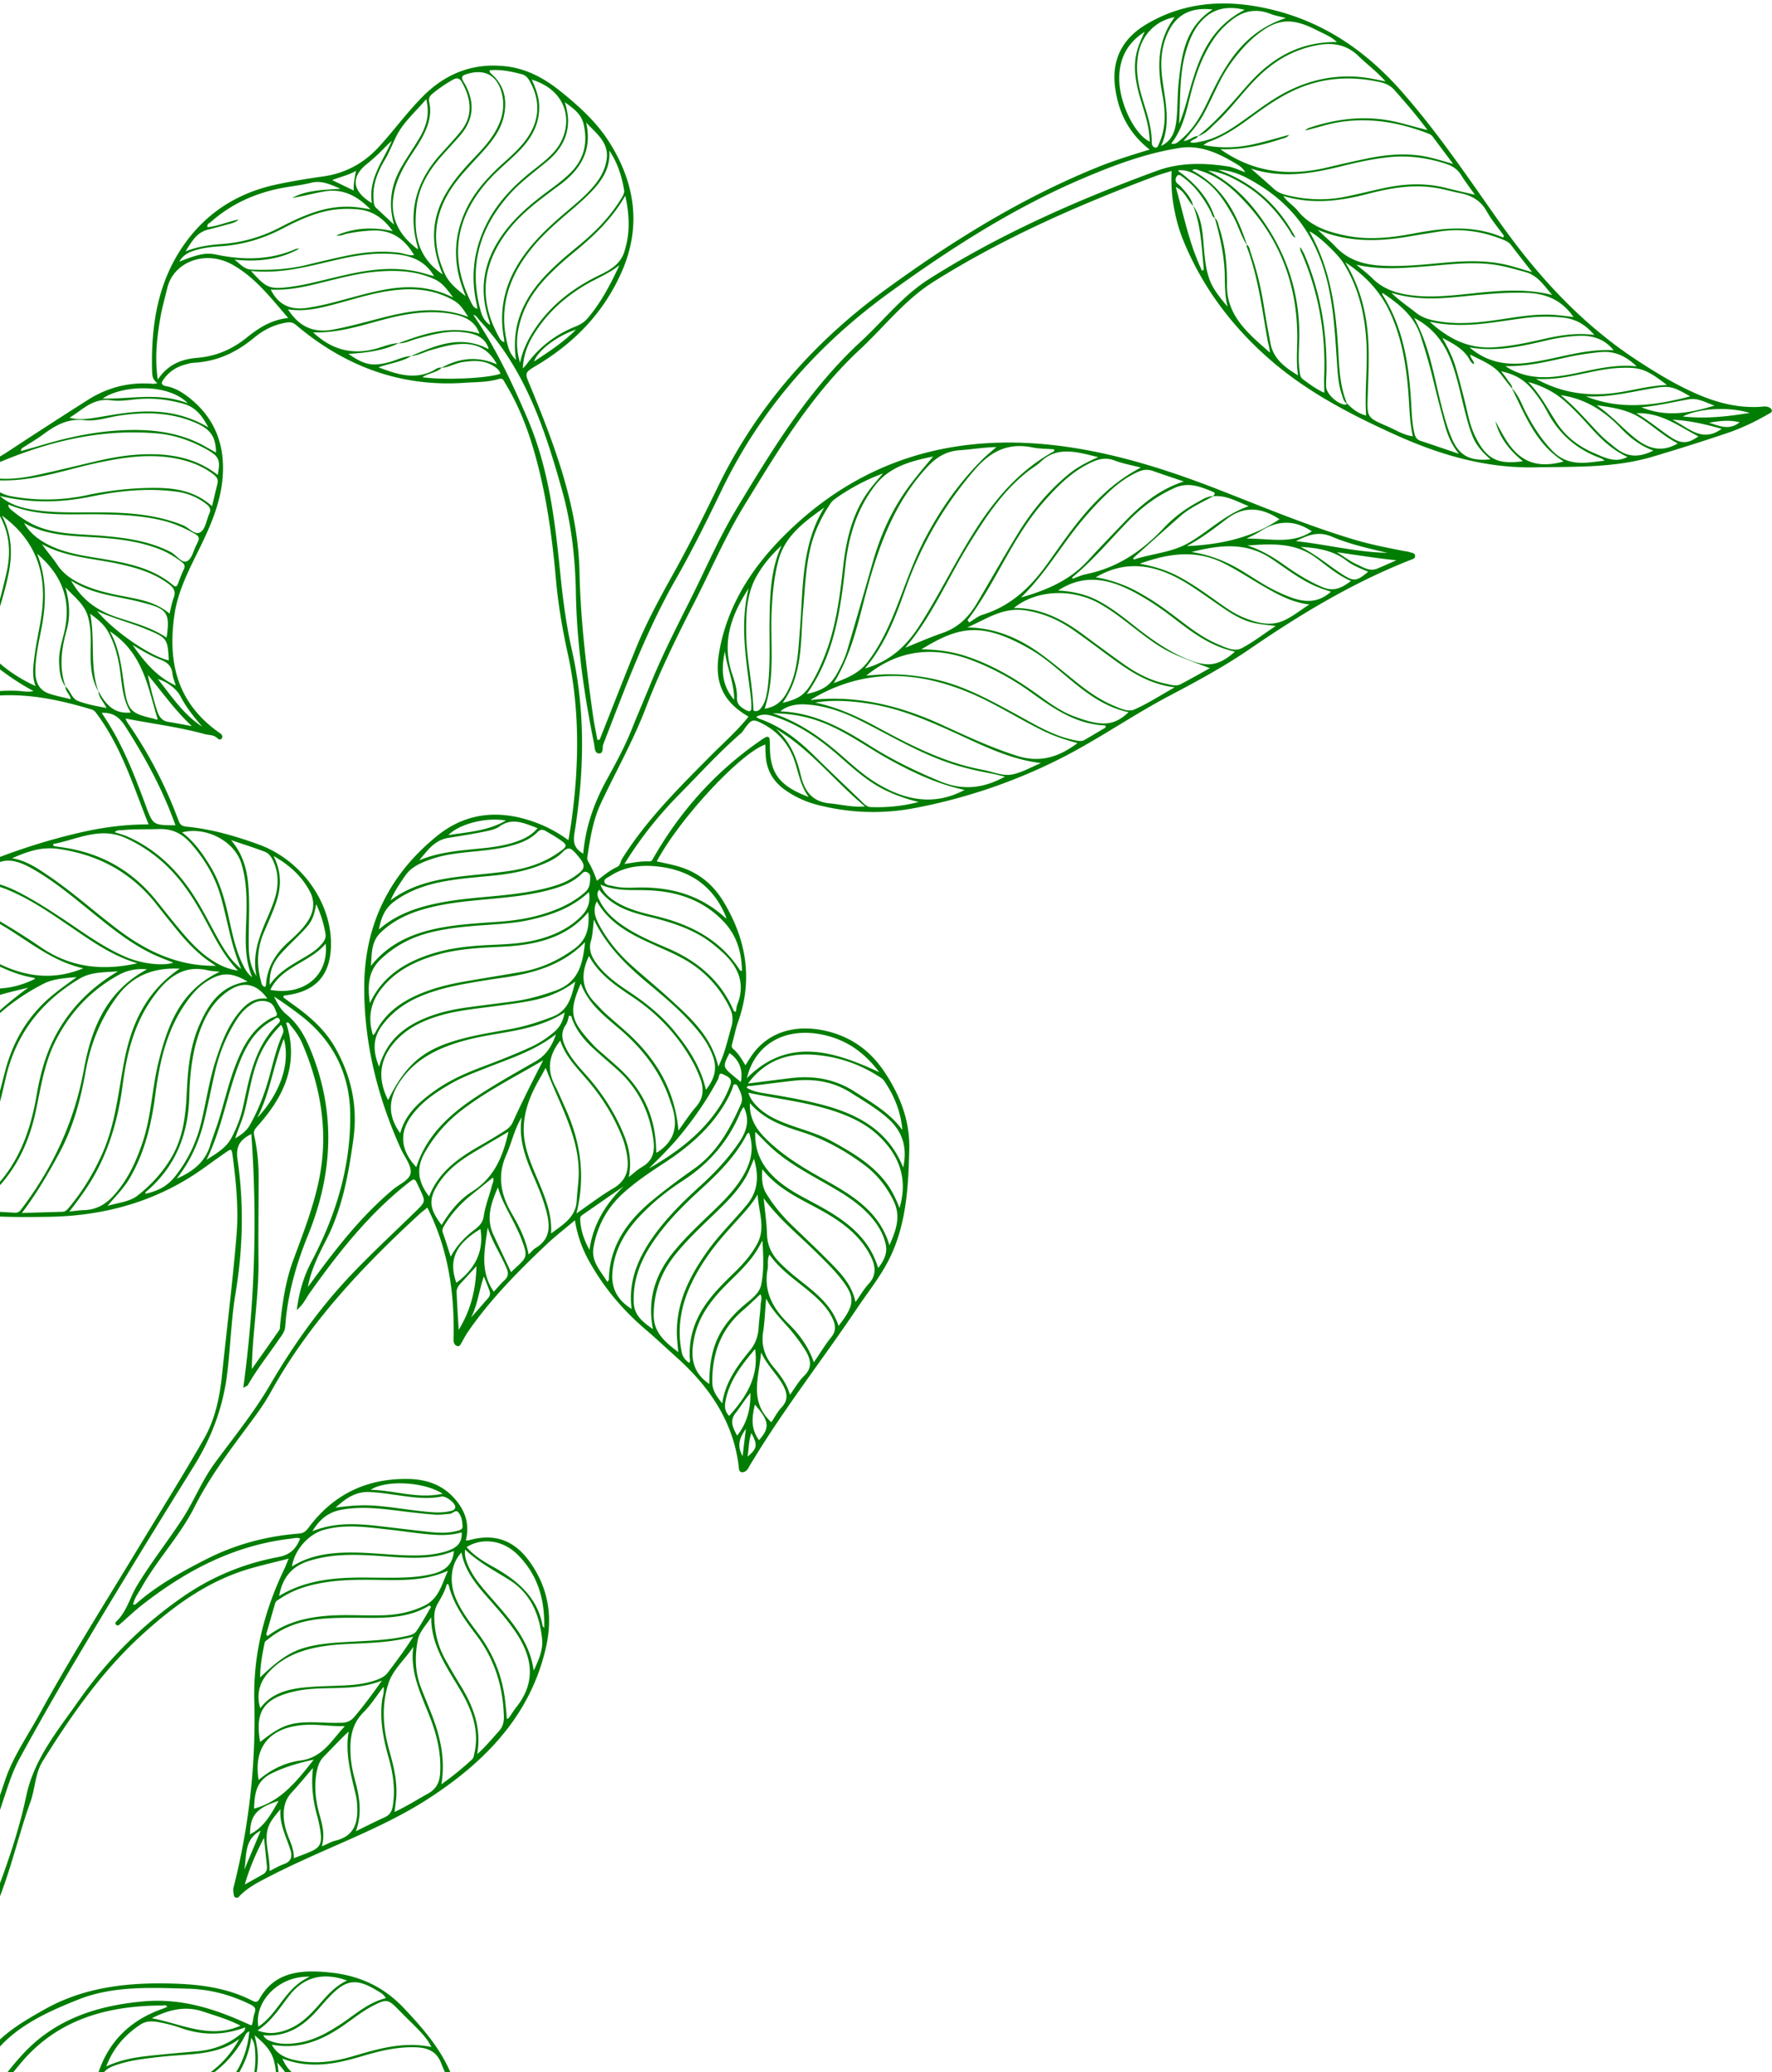 <svg xmlns="http://www.w3.org/2000/svg" width="396" height="463" fill="none" viewBox="0 0 396 463"><path fill="#017d03" d="M128.477 272.682c-2.336 1.978-4.537 3.673-6.531 5.575-6.303 5.978-12.394 12.146-17.311 19.26-.589.837-1.052 1.766-1.558 2.645-.206.339-.362.767-.905.618-.439-.121-.69-.51-.769-.909-.081-.456-.031-.914-.02-1.364.138-9.823-1.214-19.435-5.88-28.657-.562.467-1.15.89-1.677 1.367-12.925 11.887-24.854 24.538-33.313 39.859-1.732 3.144-3.947 5.985-6.08 8.868-4.012 5.401-7.955 10.822-10.99 16.85-3.23 6.39-8.312 11.704-11.825 17.959-.695 1.223-1.59 2.353-1.861 3.75.344.188.511-.01.682-.152 4.648-4.076 10.056-7.076 15.605-9.905 6.473-3.31 13.42-5.188 20.8-5.76 1.272-.102 1.734-.823 2.299-1.573 5.375-7.063 12.639-10.777 22.083-10.63 4.73.076 8.608 1.747 11.348 5.631 1.763 2.503 2.268 5.187 1.511 8.147.394-.062.619-.056.823-.113 5.492-1.525 9.859-.059 13.291 4.6 4.351 5.911 5.345 12.37 3.868 19.11-3.368 15.252-13.482 25.762-26.439 34.133-6.624 4.267-13.937 7.478-21.21 10.681-4.895 2.16-9.793 4.338-14.544 6.802-2.242 1.156-4.483 2.312-6.241 4.11-.235.237-.481.584-.884.473-.514-.123-.489-.625-.555-1.001-.064-.452-.101-.933.015-1.354a152 152 0 0 0 4.618-41.589c-.279-10.429 2.274-20.324 6.79-29.678.27-.567.469-1.153.893-2.149-3.124.8-5.922 1.444-8.666 2.235-9.535 2.788-17.14 8.426-24.113 14.785-8.988 8.199-15.827 18.046-22.166 28.2-1.741 2.764-1.674 6.082-2.741 9.07-2.482 6.897-4.12 14.083-6.743 20.941-2.382 6.19-3.545 12.677-4.713 19.181-.966 5.429-2.147 10.818-3.253 16.208-.717 3.498-1.18 7.029-1.176 10.99 1.801-3.257 3.378-6.179 5.008-9.087 3.13-5.55 8.524-8.704 14.013-11.795 8.506-4.806 17.925-6.004 27.804-5.793 6.352.145 12.525.806 18.327 3.704.633.306 1.336.764 1.834-.155 3.342-6.114 9.213-6.686 15.703-6.012 6.587.662 12.012 3.079 16.686 8.023 4.625 4.912 8.867 9.851 11.03 16.103 2.635 7.626 3.47 15.417 3.245 23.294-.195 7.149-.988 14.21-2.268 21.192-.83 4.524-3.186 8.495-5.41 12.465-5.383 9.625-10.73 19.26-16.475 28.691-.27.435-.41.943-.598 1.42-.14.376.078 1.02-.71.936-.51-.065-.584-.482-.698-.89-1.516-4.905-4.417-9.097-8.349-12.555-9.187-8.072-18.17-16.333-28.057-23.711-9.696-7.25-17.146-16.221-20.278-27.793-2.2-8.11-2.341-16.163.02-24.055 2.178-7.301 7.044-12.373 14.595-15.009.333-.116.637-.259.997-.405-.255-.579-.724-.312-1.064-.312-12.614-.001-23.626 3.286-31.631 12.849-2.247 2.681-4.423 5.382-6.24 8.352-3.073 5-6.359 9.884-7.49 15.777-.16.786-.262 1.568-.474 2.34-.12.438-.003 1.243-.784 1.066-.623-.134-.317-.766-.237-1.196.603-3.493 1.404-6.949 3.126-10.058 3.539-6.418 7.382-12.639 12.425-18.152 7.17-7.832 16.525-10.99 27.265-11.92 7.743-.66 14.823 1.364 21.78 4.448.502.232 1.009.447 1.498.657.27.112.706.383.788.085.27-.85.289-1.806.596-2.646.43-1.22-.318-1.52-1.281-1.993-4.278-2.063-8.785-3.228-13.479-3.369-8.383-.233-16.837-.693-24.673 2.431-7.538 2.998-14.904 6.401-19.596 13.105-2.725 3.87-4.818 8.121-6.707 12.448-.205.471-.098 1.387-.927 1.178-.614-.169-.47-1.035-.457-1.559.12-4.342.345-8.655 1.23-12.899 1.557-7.51 3.22-14.991 4.457-22.57.679-4.112 1.66-8.16 3.141-12.033 2.891-7.558 5.568-15.231 7.222-23.092 1.75-8.343 6.931-14.497 11.564-21.123 6.463-9.234 14.29-17.187 23.816-23.711 6.338-4.327 13.29-7.185 20.929-8.628 2.742-.508 4.044-1.885 4.919-4.171-.727-.238-1.39-.024-2.07.053-12.88 1.509-23.565 7.243-33.248 14.817-1.68 1.31-3.22 2.791-4.832 4.195-.247.215-.494.562-.906.279-.322-.202-.27-.527-.057-.751 2.386-2.229 3.051-5.402 4.671-8.068 3.107-5.122 6.817-9.833 10.097-14.833 2.645-4.061 4.389-8.616 7.277-12.535 4.188-5.693 8.684-11.206 12.246-17.297 4.922-8.432 10.496-16.421 17.154-23.621 4.937-5.335 10.355-10.293 15.57-15.401 2.14-2.088 2.14-2.088.839-4.898-.092-.214-.202-.432-.299-.629-.877-1.882-.864-1.859-2.428-.63-8.795 6.951-15.544 15.578-21.907 24.518-.835 1.185-1.401 2.556-2.863 3.757.513-3.989 1.552-7.493 3.256-10.738 5.476-10.373 8.852-21.342 8.69-33.153-.133-8.767-3.739-16.359-11.287-22.094a88 88 0 0 0-5.731-4.047c.736 1.503 1.457 2.927 2.86 4.067 2.678 2.189 4.21 5.119 5.439 8.191 5.633 13.995 4.72 27.66-.689 41.012-2.678 6.579-4.605 13.308-5.107 20.411-.102 1.329-.898 2.166-1.56 3.134-2.276 3.334-4.807 6.503-6.813 10.024-.069.113-.273.17-1.01.589 2.586-18.993 3.163-37.672 1.803-56.713-2.82 1.411-3.472 3.023-3.081 5.714 1.454 9.998 1.197 19.977-.443 29.84-1.021 6.112-1.133 12.341-1.94 18.493-.971 7.369-3.526 13.982-7.446 20.276-9.26 14.875-18.407 29.819-27.322 44.883a698 698 0 0 0-11.628 20.465c-1.075 1.986-1.893 4.136-2.618 6.294-3.067 9.225-6.116 18.455-9.047 27.737-.996 3.139-1.786 6.353-1.839 9.695-.102 7.703-1.72 15.159-3.2 22.595-1.712 8.618-2.213 17.361-2.662 26.119q-.057 1.031-.167 2.047c-.035.33-.05.797-.495.769-.595-.032-.525-.559-.516-.934.12-2.626.291-5.237.388-7.851.391-10.81 2.514-21.332 4.583-31.869.821-4.148.705-8.385 1.139-12.565a37.7 37.7 0 0 1 1.583-7.672 1779 1779 0 0 1 9.692-29.672c1.765-5.247 4.982-9.811 7.632-14.644 6.794-12.424 14.371-24.405 21.7-36.512 5.058-8.375 10.277-16.65 15.121-25.141 2.507-4.383 3.51-9.33 4.025-14.355 1.075-10.414 2.382-20.784 3.237-31.221.475-5.771-.096-11.642-.855-17.451-.248-1.841-.27-1.828-1.741-.8a361 361 0 0 0-4.266 3.031c-10.246 7.495-22.022 11.024-35.126 11.227-7.404.112-14.805.15-22.154-1.307-5.493-1.078-10.643-3.4-16.024-4.881-9.764-2.686-19.602-4.074-29.429-1.46-6.55 1.742-12.498 4.442-16.412 9.965-1.018 1.436-1.91 2.963-2.827 4.445-.192.287-.363.636-.801.515-.403-.111-.544-.489-.563-.834a3.7 3.7 0 0 1 .099-1.179c3.67-12.925 7.667-25.741 14.571-37.399 4.76-8.043 10.987-14.984 18.167-21.135 6.41-5.477 12.739-11.071 20.131-15.391 13.255-7.742 27.314-13.81 42.639-17.286 4.847-1.099 9.74-1.751 14.94-1.735-3.445-8.584-6.053-17.335-11.736-24.914-.261-.354-.51-.612-.962-.755-8.737-2.649-17.466-4.297-26.523-2.358-7.274 1.562-14.587 3.057-21.859 4.676-7.834 1.748-15.068-.13-21.777-4.39-3.803-2.422-6.12-5.926-7.01-10.093-2.582-11.855.412-22.118 9.303-30.514 4.632-4.363 10.38-6.61 16.904-7.228 3.466-.328 6.922-.622 10.401-.796 8.138-.381 15.462-2.74 22.053-7.093A1264 1264 0 0 1 19.623 89.37c4.366-2.777 9.226-4.06 14.622-3.594.22.023.457-.082.97-.167-1.169-.755-1.198-1.744-1.228-2.732-.244-9.873 1.145-19.371 6.797-27.715 4.917-7.246 11.886-11.947 20.832-13.897 3.49-.756 7.045-1.343 10.594-1.837 5.103-.726 9.143-3.008 12.452-6.604 3.418-3.717 6.355-7.812 9.941-11.388 4.927-4.886 10.889-7.431 18.306-6.635 4.69.499 8.662 2.648 12.246 5.52 4.113 3.281 8.034 6.849 10.826 11.162 6.109 9.525 7.411 19.387 2.818 29.57-3.998 8.911-10.486 15.63-19.047 20.704-2.617 1.561-2.447 1.627-1.304 4.393 5.592 13.531 10.76 27.229 11.057 41.773.233 10.737 1.535 21.353 3.018 32 .252 1.823.647 3.61.971 5.377.456.126.554-.093.629-.298 2.645-6.664 5.237-13.343 7.929-19.974 2.351-5.802 5.334-11.298 8.387-16.775 3.542-6.36 6.805-12.873 9.962-19.415 8.642-17.835 21.356-32.382 37.696-44.272 14.804-10.766 30.301-20.417 47.622-27.38 3.602-1.44 7.33-2.583 11.199-3.762-4.734-3.698-6.982-8.408-7.707-13.793-.831-6.093 1.46-10.856 6.781-14.087 7.602-4.602 16.025-5.678 25.046-4.063 13.102 2.342 23.432 9.069 32.008 18.745 8.098 9.149 14.839 19.187 21.813 29.064 8.588 12.168 18.492 23.115 31.338 31.458 4.544 2.948 9.184 5.752 14.256 7.807 4.16 1.673 8.442 2.625 12.93 2.352.481-.037.977-.127 1.443-.037.448.086.989.31 1.124.78.134.471-.368.654-.704.844-2.893 1.674-5.896 3.13-9.101 4.227-5.491 1.865-11.041 3.6-16.612 5.272-8.618 2.607-17.576 2.272-26.56 2.44-11.199.199-21.426-2.86-31.515-7.447-10.042-4.554-19.696-9.624-27.954-16.894-8.486-7.464-14.953-16.239-19.101-26.45-.988-2.44-1.652-4.961-2.099-7.517s-.607-5.126-.479-7.92c-1.325.428-2.563.747-3.742 1.196-17.244 6.474-33.974 13.825-49.411 23.531-6.496 4.077-11.03 10.07-16.504 15.163-10.796 10.04-18.188 22.374-25.715 34.653-4.371 7.113-7.62 14.741-11.402 22.111-3.916 7.652-7.696 15.361-10.752 23.383-2.815 7.352-6.694 14.185-10.019 21.266-1.779 3.791-2.405 7.917-3.027 12.027a1.56 1.56 0 0 0 .202.979c.789 1.311 1.37 2.696 1.945 4.307 1.502-1.209 2.869-2.341 4.51-3.096.753-.34.735-1.231 1.128-1.839 5.39-8.624 12.62-15.78 19.772-22.995 2.847-2.875 5.945-5.567 8.463-8.758-5.696-3.284-7.701-7.644-6.585-14.239 1.722-10.161 6.965-18.523 14.158-25.821 17.093-17.302 38.432-23.856 63.694-20.204 11.951 1.724 23.371 5.451 34.585 9.856 9.719 3.806 19.381 7.823 29.415 10.829 3.657 1.101 7.415 1.833 11.173 2.566.413.075.858.104 1.252.25.481.17 1.187.138 1.269.801.081.664-.57.768-1.038.959-13.003 5.115-24.704 12.209-36.002 19.962-5.671 3.888-11.76 7.172-17.869 10.393-8.45 4.463-16.224 9.961-24.793 14.24a123 123 0 0 1-32.215 10.859c-7.182 1.361-14.431 1.12-21.67-.74a22.3 22.3 0 0 1-6.925-3.131c-2.831-1.911-4.397-4.51-4.594-7.77a78 78 0 0 1-.103-2.573c-5.563 1.919-19.229 16.638-24.251 26.117 2.79.617 5.567 1.079 8.115 2.44 2.997 1.579 5.18 3.858 6.86 6.659 5.212 8.675 6.476 17.583 3.175 26.838-.572 1.597-.867 3.288-1.334 4.913-.12.438-.067.793.288 1.079 1.164.98 1.865 2.267 2.715 3.632.564-.882 1.028-1.678 1.548-2.403 3.543-4.927 9.396-6.804 16.158-5.34 5.656 1.236 9.982 4.293 13.116 8.87 3.684 5.389 5.938 11.176 5.791 17.603-.195 7.904-.578 15.737-3.791 23.093-1.995 4.58-5.147 8.426-7.916 12.529-7.501 11.154-15.818 21.782-22.819 33.244-.477.773-.971 1.542-1.4 2.348-.337.605-.877 1.06-1.497.984-.73-.088-.653-.915-.716-1.442-1.208-9.723-6.366-17.497-13.791-24.16-2.359-2.119-4.68-4.304-7.093-6.364-4.807-4.113-8.799-8.794-11.928-14.143-1.889-3.141-3.174-6.417-3.778-10.185M98.713 82.152c-1.108 1.147-2.908 1.18-4.325 2.148 5.206.678 14.355.254 17.449-.78-.236-.857-.895-1.34-1.621-1.785-2.183-1.317-4.484-1.177-6.826-.822-1.65.243-3.057 1.176-4.745 1.277 3.843-2.11 7.868-2.756 12.408-.753-1.756-3.35-4.389-4.677-7.867-4.578-2.374.063-4.586.699-6.82 1.348-1.536.444-2.922 1.232-4.562 1.365 5.524-2.326 11.031-4.865 17.345-1.563.001-.075.035-.197-.011-.304-.987-2.648-3.373-3.229-5.828-3.49-3.498-.377-6.775.569-10.05 1.44-1.403.368-2.704 1.122-4.25 1.055 5.757-2.149 11.555-4.099 18.147-2.153-.984-2.797-3.257-3.856-5.909-4.36-3.618-.694-7.205-.474-10.748.135-6.85 1.189-13.202 4.192-20.522 3.932 4.267 4.021 8.96 5.124 14.307 3.579 1.577-.453 3.114-1.105 4.809-1.166-3.41 1.701-7.209 2.146-11.22 2.4 3.576 2.492 5.32 2.802 8.944 1.895 1.704-.436 3.251-1.33 5.084-1.41-2.135 1.316-4.7 1.591-7.31 2.513 4.291 1.671 8.269 2.841 12.333.679.502-.315 1.062-.707 1.788-.602m167.91-36.234c1.886 2.669 2.106 5.709 2.353 8.718.217 2.568.399 5.126 1.258 7.625.825 2.414 2.492 4.306 4.099 6.276-.564-2.268-.591-4.5-.622-6.715-.049-4.482-1.023-8.823-2.244-13.157.73.635.802 1.54 1.052 2.345 1.374 4.187 1.714 8.505 1.688 12.778-.06 6.866 4.861 10.84 9.597 15.01-.09-1.043-.389-2.011-.569-3.004-1.247-6.98-2.082-14.017-4.653-20.777-.034-.085.058-.21.087-.316.598.429.617 1.113.815 1.695 1.38 3.963 2.339 8.017 2.983 12.116.442 2.78.941 5.558 1.48 8.327.646 3.27 3.093 5.207 6.132 7.043-.471-3.222-.132-6.165-.169-9.117-.136-11.973-4.338-22.539-13.37-31.379-2.363-2.31-5.069-4.26-8.362-5.242-.557-.172-1.174-.53-1.772-.073 7.079 3.74 10.055 9.989 12.291 16.732-1.368-2.017-1.935-4.341-3.095-6.433-1.769-3.164-3.647-6.208-6.812-8.342-1.641-1.093-3.3-2.19-5.476-1.96.042.125.057.205.088.232.437.328.885.62 1.3.961 3.172 2.59 5.654 5.63 6.798 9.489-.675-.356-.694-1.04-.994-1.594-1.529-2.872-3.363-5.526-6.095-7.522-.395-.279-.915-.855-1.369-.301-.395.475-.508 1.16.114 1.71.229.194.481.377.67.58 1.164 1.32 2.431 2.61 2.812 4.375-1.353-1.315-1.827-3.294-3.879-4.198 1.784 6.261 2.97 12.64 5.879 18.72.288-.222.39-.25.382-.29-.018-.345-.059-.676-.082-1.003-.424-4.492-.617-8.995-2.315-13.309M22.026 154.576c-1.73-2.965-1.814-6.156-1.77-9.33.033-2.518.096-5.008-.612-7.504-.8-2.784-3.168-4.454-5.034-6.514.916 3.25 1.167 6.449.29 9.565-1.18 4.219-1.763 8.396-.224 12.741-1.269-1.763-1.416-3.765-1.47-5.759-.07-2.49.815-4.811 1.303-7.203 1.376-6.712-.75-12.143-6.21-16.832 2.208 5.68 2.025 11.211.955 16.743-.612 3.113-1.32 6.237-1.352 9.434-.039 2.61.94 4.331 3.004 5.05 1.566.544 3.2.843 4.91 1.276-.194-1.147-1.264-1.781-1.164-2.828 1.133.952 1.3 2.677 2.874 3.261 1.968.73 4.014 1.104 6.27 1.537-.632-1.4-1.778-2.376-1.794-3.756 1.523 2.757 3.315 5.154 7.232 4.761-1.753-2.745-1.936-5.85-2.34-8.902-.418-3.208-1.156-6.352-2.82-9.281-.89-1.564-2.249-2.655-3.927-3.89 1.195 6.005-.177 11.812 1.879 17.431m312.152-60.464c.839 1.476 1.598 2.967 2.508 4.386 3.106 4.815 6.964 6.216 12.757 4.623-6.332-3.986-8.58-10.413-11.598-16.372 1.616 1.595 2.229 3.687 3.234 5.585 1.6 3.024 3.399 5.876 5.866 8.421 3.514 3.607 7.546 2.661 11.619 2.18-.293-.307-.611-.451-.952-.583-5.321-1.973-9.223-5.404-11.791-10.259a29.5 29.5 0 0 0-3.58-5.285c-1.73-2.003-3.78-3.19-6.75-3.837.508.687 1.011 1.259 1.397 1.912.391.635 1.102 1.133 1.025 1.96a125 125 0 0 1-2.273-2.907c-1.766-2.353-4.438-3.333-7.079-4.7.07.98.938 1.389.823 2.149-.72-.33-.937-1.05-1.325-1.628-1.416-2.049-3.591-3.12-5.73-4.255 1.224 2.129 2.307 4.294 2.981 6.572s1.263 4.59 1.858 6.885c.74 2.862 1.173 5.81 2.485 8.509 2.529 5.202 5.107 6.383 10.679 5.597-3.069-2.485-5.259-5.35-6.154-8.953M65.309 44.223c3.155-1.734 6.763-1.759 10.801-2.043-2.45-1.033-4.317-1.923-6.61-1.33-2.29.578-4.703.781-7.044 1.268-5.837 1.204-10.993 3.632-15.33 7.472-.325.288-.977.467-.743 1.191 2.42-.295 4.603-1.24 6.926-1.733-.435.484-1.045.712-1.68.896-1.73.466-3.444.937-5.166 1.369-2.516.646-3.559 2.584-4.992 4.848 2.888-1.11 5.428-1.429 8.008-1.624 4.692-.33 9.04-1.604 13.09-3.714 2.442-1.27 4.923-2.473 7.582-3.363 3.014-1.018 6.126-1.5 9.373-1.173 1.025.113 2.031.295 3.262.483-2.926-2.936-6-4.65-10.152-4.02-2.47.414-4.864 1.095-7.325 1.473m205.844 66.638c-2.539 1.413-5.239 2.593-7.406 4.505a1628 1628 0 0 0-10.46 9.303c-.045.025.044.182.083.381 3.988-1.335 8.329-1.555 12.047-3.624 4.563-2.534 8.139-6.415 13.64-8.315-2.884-1.17-5.189-2.521-7.971-2.212.229-.352.752-.679-.06-1.016-2.761-1.137-5.403-2.222-8.47-.879-4.033 1.776-7.33 4.3-10.29 7.313-4.171 4.264-7.967 8.877-12.64 12.701-.027.03.049.164.085.306 1.023-.36 2-.826 3.037-1.031 7.193-1.471 12.674-5.356 17.42-10.404 2.049-2.171 4.461-4.015 7.151-5.5 1.175-.638 2.316-1.493 3.834-1.528m-195.99-58.25c3.935-1.69 8.078-1.945 12.598-.965-1.983-2.733-4.27-4.493-7.605-4.846-3.19-.33-6.249-.04-9.221.895-2.724.853-5.28 2.054-7.772 3.367-4.318 2.263-8.907 3.658-13.934 3.972-2.032.12-4.062.372-5.991 1.01-1.307.433-2.412 1.09-3.176 2.426 4.212-1.67 5.981-2.068 8.206-1.588 6.131 1.29 12.1 1.255 17.8-1.23.253-.1.566-.071.858-.104-4.439 2.493-9.351 3.008-14.539 2.467 1.233.867 2.137 2.172 3.798 2.233 4.177.17 8.293-.056 12.317-1.042 3.008-.718 6.02-1.454 9.038-2.076 3.798-.784 7.67-1.151 11.624-.648 1.095.132 2.15.686 3.384.517-2.1-3.539-4.948-5.661-9.274-5.494-1.867.07-3.703.3-5.503.673-.868.139-1.664.636-2.608.433m225.818 37.495c1.189 1.232 2.505 2.273 4.315 2.752-.346-5.318.322-10.49.097-15.7-.298-6.454-1.607-12.66-5.177-18.394-1.284-2.05-5.831-6.357-7.601-7.051 4.955 8.717 5.977 17.955 6.49 27.26.206 3.772.413 7.544 1.907 11.16-.811-.411-.871-1.22-1.115-1.91-.766-2.152-.92-4.4-1.079-6.632-.378-5.478-.637-10.98-1.704-16.421-1.921-9.806-6.468-18.09-15.649-23.785-2.851-1.765-5.734-3.35-9.221-3.423 7.907 2.854 13.537 8.024 17.273 15.142-.77-.287-.964-1.02-1.352-1.597-2.587-4.03-5.741-7.576-9.954-10.15-2.535-1.546-5.183-2.954-8.243-3.211 4.686 2.364 8.311 5.775 11.325 9.829 6.255 8.378 9.24 17.609 9.06 27.648-.053 2.455-.274 4.902.087 7.358.091.629.128 1.318.691 1.737 1.522 1.116 3.017 2.263 4.82 3.042-.007-1.209-.065-2.3-.035-3.366.404-9.487-1.112-18.71-4.963-27.67-.209-.472-.516-.934-.327-1.485.339.62.721 1.216.98 1.853 3.492 8.277 4.909 16.832 4.84 25.581-.008 1.261-.143 2.506-.088 3.747.076 1.643 2.58 3.916 4.307 4.014.135.056.225-.202.316-.328m-33.323-59.667c4.268-3.313 7.624-7.424 11.132-11.4 5.12-5.793 11.318-9.745 19.982-9.642-1.394-1.308-3.008-1.884-4.494-2.65-5.748-2.96-9.073-2.592-13.851 1.41-2.088 1.764-3.804 3.819-5.381 5.987-2.59 3.586-4.055 7.746-6.183 11.573-1.151 2.06-2.68 3.845-4.362 5.777 1.401-.086 2.09-1.084 3.224-1.093-.3.747-1.317.675-1.735 1.37.832.267 1.561.015 2.296-.122 3.119-.575 5.744-2.096 8.254-3.819 3.017-2.055 5.872-4.343 9.03-6.227 5.413-3.224 11.288-4.908 17.853-4.44 1.942.139 3.869.537 6.204 1.029-2.028-2.293-4.166-3.843-6.024-5.656-2.842-2.761-6.084-3.107-9.666-2.358a24 24 0 0 0-6.637 2.398c-3.234 1.75-5.871 4.135-8.245 6.8-2.478 2.77-4.744 5.729-7.516 8.266-1.151 1.097-2.207 2.334-3.881 2.797m20.411-.304c-.404.643-1.165.735-1.827.95-4.311 1.415-8.732 2.405-13.519 2.257 7.502 5.288 15.466 6.084 23.84 4.09 3.127-.743 6.267-1.463 9.423-2.103 4.307-.85 8.659-1.18 13.078-.247 1.73.362 3.441.928 5.667 1.54-1.736-2.325-3.16-4.207-4.562-6.101-.299-.422-.745-.582-1.204-.765-7.716-2.934-15.487-3.885-23.386-1.627-1.31.374-2.628.71-3.951 1.062.283-.205.51-.482.821-.585 5.753-1.924 11.648-2.79 17.855-1.705 2.824.494 5.573 1.401 8.717 2.172-2.432-3.29-4.885-6.096-7.355-8.906-.833-.946-1.835-1.485-3.059-1.766-5.694-1.303-11.25-1.19-16.666.675-4.251 1.47-7.871 3.868-11.407 6.44-3.281 2.397-6.531 4.821-10.499 6.219-.293.107-.541.322-1.109.675 3.973.773 7.54.623 11.052-.146 2.726-.588 5.383-1.403 8.091-2.13M68.807 287.582c.301-.407.614-.792.898-1.205 5.387-7.38 10.99-14.587 18.127-20.58 1.427-1.211 3.808-2.12 3.949-3.798.136-1.659-1.396-3.495-2.192-5.26-5.235-11.604-8.207-23.623-8.192-36.082.003-13.783 5.489-25.153 16.324-33.9 6.183-4.992 13.363-5.939 21.269-3.217 2.862.976 5.485 2.339 8.043 4.212.238-1.48.46-2.701.631-3.937 1.765-12.581 1.974-25.195-.802-37.857-1.187-5.418-2.122-10.861-2.61-16.35-.878-9.896-2.221-19.75-5.085-29.42-1.503-5.09-3.486-10.01-6.306-14.633-.327-.524-.436-1.157-1.444-.85-2.466.736-5.084.657-7.659.834-14.318.982-26.729-3.735-37.562-12.882-.657-.558-1.213-.73-2.081-.591-2.815.432-5.203 1.642-7.282 3.37-3.837 3.187-8.162 5.334-13.443 5.616-.764.035-1.529.277-2.266.489a8.3 8.3 0 0 0-4.502 3.136c-.51.689-.883 1.36.588 1.632 1.634.299 3.092 1.096 4.41 2.062 6.448 4.735 8.728 11.113 8.129 18.359-.46 5.644-2.69 10.8-5.163 15.814-2.358 4.801-4.851 9.545-5.618 14.934-1.465 10.326.447 19.621 10.238 26.388.412.283.575.648.412 1.037-.247.554-.766.317-1.051.05-.832-.813-1.912-.658-2.876-.923-5.71-1.59-11.59-2.284-17.618-3.472.242.765.74 1.354 1.153 1.977 4.437 6.557 7.969 13.525 10.673 20.831.323.881.764 1.267 1.776 1.357 5.584.537 10.929 2.083 16.207 4.007 9.717 3.541 16.602 13.469 16.063 23.239-.341 6.241-3.632 9.635-10.117 10.453-.217.034-.515-.048-.488.469.738.542 1.535 1.139 2.372 1.727 3.7 2.659 7.005 5.586 9.244 9.578 3.645 6.49 5.01 13.182 4.02 20.339-1.09 7.865-2.462 15.595-6.181 22.737-1.679 3.29-3.327 6.608-3.988 10.31M7.492 154.423c-5.832-3.132-10.726-7.137-15.121-11.722a105 105 0 0 0-6.22-5.973c-5.418-4.772-11.573-8.238-18.875-9.455-8.312-1.383-18.23 2.865-21.41 9.419-3.487 7.187-1.63 14.693 5.003 19.026 6.42 4.218 13.471 5.932 21.054 4.21 4.004-.916 7.98-1.933 12.016-2.69 6.596-1.22 13.078-3.189 20.004-2.867 1.132.066 2.263.34 3.549.052m122.844 36.331c.516-5.986 2.444-11.414 5.268-16.539 2.032-3.683 4.029-7.377 5.599-11.3 1.313-3.335 2.762-6.613 4.111-9.938 2.617-6.426 5.77-12.61 8.872-18.809 3.451-6.857 6.449-13.914 10.433-20.511 8.037-13.307 16.081-26.574 27.781-37.365 5.076-4.675 9.29-10.19 15.272-13.975 15.846-10.027 33.058-17.622 50.863-24.15 5.077-1.864 10.399-1.814 15.792-.99 1.34.2 2.63.856 3.938 1.31-.444-.782-.993-1.254-1.589-1.625-4.035-2.468-8.228-4.565-13.116-3.798-7.553 1.203-14.575 3.834-21.494 6.776-15.673 6.66-29.683 15.703-43.22 25.498-16.221 11.734-28.831 26.177-37.412 43.86-3.32 6.855-6.674 13.701-10.456 20.316-6.698 11.733-11.312 24.323-16.163 36.81-.272.717.148 2.133-1.031 2.035-.938-.088-.876-1.41-1.033-2.208-2.247-11.158-3.857-22.368-4.055-33.642-.143-7.771-.977-15.43-3.102-22.991-3.808-13.568-8.177-26.952-18.416-37.915-.391-.428-.615-1.056-1.426-1.26 5.095 7.455 8.794 15.393 12.214 23.386 4.764 11.192 6.108 23.026 7.282 34.795.569 5.606 1.303 11.163 2.548 16.71 3.075 13.631 2.786 27.222.615 40.729-.328 1.946-.307 3.517 1.925 4.791M56.272 305.931c2.045-2.907 4.124-5.805 6.139-8.739.182-.251.138-.64.172-.97.506-4.99 1.21-9.944 2.961-14.666 2.144-5.803 4.41-11.571 5.692-17.668 2.222-10.475.592-20.654-3.654-30.647-.639-1.515-1.604-2.874-2.685-4.152-.215-.247-.325-.806-.967-.53.886 2.676 1.267 5.402 1.039 8.149-.538 5.999-3.676 10.755-7.594 15.126-.544.605-.754 1.094-.566 1.918.687 3.056.99 6.137.987 9.229.006 6.281-.097 12.55-.029 18.81.08 8.074-1.36 15.974-1.495 24.14m-39.14-87.591c-2.568.217-5.209.358-7.428 1.501-8.956 4.588-15.668 11.301-20.128 19.973-2.478 4.825-3.662 10.156-5.546 15.219-1.37 3.677-2.845 7.325-5.44 10.382-.699.826-.344 1.112.54 1.393 1.34.407 2.68.813 3.965 1.355 1.472.613 2.633.367 3.793-.559 4.284-3.441 7.44-7.645 9.519-12.597 2.126-5.053 3.367-10.387 4.744-15.665 1.857-7.088 5.495-13.045 11.434-17.634 1.491-1.173 3.034-2.257 4.547-3.368m23.032-1.883c-6.106-.285-10.622 1.734-13.868 6.064-3.807 5.062-6.076 10.773-7.18 16.975-1.128 6.364-2.804 12.522-5.912 18.266-2.444 4.494-4.995 8.902-8.314 13.288 3.253-.105 6.174-.168 9.088-.271.741-.023 1.12-.578 1.533-1.049 3.019-3.639 5.415-7.618 7.329-11.9 2.942-6.582 3.587-13.72 4.92-20.689 1.573-8.184 4.775-15.505 12.404-20.684M35.26 84.83c2.173-3.306 5.22-4.58 8.768-4.866 4.3-.344 7.928-1.948 11.107-4.524 2.639-2.12 5.43-3.974 9.277-4.386-3.813-4.368-7.196-8.863-12.222-11.773-6.292-3.655-13.388-.686-14.774 4.967-.532 2.21-1.17 4.391-1.563 6.64-.776 4.463-1.3 8.976-.593 13.942m151.063 67.817c3.105-1.144 5.677-2.266 7.492-4.614 2.757-3.578 4.628-7.57 6.291-11.694 2.128-5.335 3.898-10.807 6.585-15.913 3.418-6.526 7.622-12.554 12.92-17.827.858-.858 1.82-1.612 3.063-2.703-3.059.083-5.579.539-8.132.704-3.397.216-5.663 1.874-7.738 4.206-6.659 7.408-10.083 16.29-12.707 25.618-2.102 7.435-3.426 15.123-7.774 22.223M-6.569 270.48c3.573.172 6.684.312 9.815.513.762.04 1.126-.256 1.546-.819 7.073-9.329 11.845-19.613 13.948-31.159 1.657-9.104 4.954-17.455 14.126-22.417-2.43-.216-4.518.246-6.453 1.317-6.32 3.503-10.888 8.525-14.038 14.767-2.494 4.951-3.258 10.398-4.402 15.721-1.945 8.987-6.19 16.531-14.542 22.077m199.867-121.118c5.656-1.574 9.298-5.078 12.164-9.531 4.286-6.665 7.735-13.787 11.938-20.493 4.647-7.433 10.119-14.092 18.157-18.499.045-.025.013-.184.023-.427-1.602-.139-3.252-.103-4.841-.427-5.693-1.17-9.557 1.085-12.967 5.049-6.816 7.911-11.892 16.696-15.363 26.433-2.224 6.232-4.528 12.481-9.111 17.895M26.389 217.041c-2.956.261-5.96.076-8.622 1.662-8.8 5.253-14.359 12.643-16.543 22.431-1.01 4.493-2.183 8.96-3.924 13.232-2.202 5.466-5.55 10.164-10.356 13.857-.238.18-.7.279-.508.747 5.517 1.744 6.53 1.627 10.284-1.602 6.947-5.989 9.951-13.892 11.448-22.551.767-4.502 1.92-8.899 4.028-12.995 3.199-6.21 7.954-11.087 14.193-14.781m-10.888 53.685c1.357-.135 2.247-.287 3.139-.305 2.978-.067 5.09-1.371 6.953-3.48 3.1-3.521 4.926-7.62 6.369-11.974 1.887-5.76 2.027-11.888 3.483-17.728 2.033-8.209 4.906-15.979 13.674-20.091-.95-.11-1.867-.136-2.735-.337-4.646-1.071-7.89.921-10.615 4.037-.526.609-1.004 1.251-1.482 1.892-4.266 5.841-5.95 12.58-6.861 19.589-.922 7.119-2.776 13.925-6.303 20.233-1.557 2.778-3.43 5.336-5.622 8.164m165.733-114.388c.142.171.462.033.737-.005 9.945-.921 19.294 1.425 28.357 5.559 5.577 2.553 11.104 5.149 16.983 7.012 5.241 1.65 9.457.17 13.476-2.854-2.542-.699-4.902-1.443-7.17-2.52-5.151-2.454-9.939-5.544-15.127-7.933-12.846-5.874-25.331-6.481-37.256.741m21.07-11.607c2.413-.957 5.332-2.247 8.334-3.288 3.562-1.226 5.903-3.636 7.672-6.638 3.068-5.189 6.024-10.448 9.17-15.578 3.046-4.97 6.738-9.479 11.322-13.252 1.875-1.539 4.014-2.667 6.613-3.818-4.802-1.19-9.133-2.513-12.842 1.029-.821.792-1.867 1.372-2.779 2.083-5.711 4.443-9.537 10.33-13.232 16.29-4.892 7.912-8.501 16.573-14.258 23.172m133.586-91.65c.074-.13.143-.244.216-.374-1.293-1.808-2.779-3.537-3.849-5.472-1.337-2.404-3.356-3.563-5.986-4.08-1.431-.28-2.834-.666-4.26-.965-5.573-1.194-10.901-.265-16.178 1.093-6.155 1.605-12.36 2.5-19.052.508.968 1.416 2.296 2.14 3.166 3.228 2.806 3.506 6.762 4.821 10.999 5.666 5.167 1.026 10.223.4 15.216-.545 6.601-1.239 13.162-1.922 19.728.94M31.176 503.822c3.071-6.433 7.21-11.951 11.606-17.303 3.325-4.063 6.75-8.08 9.553-12.513 2.986-4.684 5.075-9.672 4.69-15.397-.073-1.038-.061-2.11-.881-3.241-.722 5.364-3.431 9.521-6.916 13.277-2.82 3.051-6.048 5.67-9.509 8.037-6.666 4.558-10.763 10.746-12.48 18.42-.231 1.049-.578 2.103.032 3.176 1.05 1.873 2.224 3.705 3.905 5.544M48.26 215.818c-3.457-2.101-6.119-4.832-8.545-7.801a287 287 0 0 1-4.576-5.709c-5.552-7.166-12.87-11.272-22.025-12.604-3.934-.573-7.14.657-10.414 2.075 3.172.533 5.68 2.242 8.172 3.946 5.518 3.724 10.402 8.18 15.715 12.168 6.363 4.768 13.29 8.032 21.673 7.925m13.694 245.09c1.455 8.282-1.706 14.974-6.311 21.155-3.777 5.089-7.804 9.996-11.568 15.107-2.61 3.524-5.17 7.138-6.404 11.418-.22.732-.645 1.52.092 2.27 1.1 1.075 2.122 2.224 3.619 3.089.977-4.578 3.702-8.108 6.66-11.461 2.878-3.262 5.972-6.352 8.946-9.55 3.457-3.725 6.384-7.784 8.116-12.569 2.484-6.765 2.655-13.279-3.15-19.459M216.22 138.567c.119.183.243.349.362.533 1.011-.589 1.93-1.392 3.023-1.733 6.478-2.026 10.826-6.316 14.534-11.5 5.738-8.037 11.206-16.395 20.82-21.386-2.131-.549-4.072-.894-5.865-1.576-2.133-.813-3.853-.25-5.643.634-4.145 2.046-7.224 5.216-10.151 8.521-7.087 8.006-10.694 18.1-17.08 26.507M55.715 453.912c-.296.182-.42.223-.497.297-.126.116-.257.249-.318.402-3.376 6.651-8.992 10.819-16.294 13.166-2.813.904-5.636 1.843-8.286 3.113-3.39 1.631-6.251 3.804-8.213 6.96-.61.983-.848 1.916-.73 3.062.54 4.957 2.105 9.686 4.238 14.271.155.325.193.807.738.882.727-2.987 1.56-5.944 2.922-8.7 2.311-4.7 6.012-8.283 10.323-11.339 3.889-2.758 7.528-5.773 10.577-9.384 3.139-3.661 5.136-7.769 5.54-12.73M-31.43 263.657c1.394.346 2.518.58 3.612.919 5.807 1.787 5.976 1.72 8.603-3.44.078-.148.144-.319.205-.472 2.316-4.718 4.016-9.662 5.51-14.681 2.199-7.371 6.332-13.55 11.991-18.838a78 78 0 0 1 7.85-6.457c-3.72.975-7.563 1.577-10.83 3.582-7.707 4.781-12.718 11.547-15.893 19.725-2.691 6.971-4.926 14.201-11.048 19.662m68.163 246.144c.492-1.448.793-2.61 1.277-3.683 2.374-5.268 5.895-9.843 9.465-14.385 4.2-5.331 8.758-10.45 11.765-16.581 2.229-4.534 3.241-9.309 2.035-14.449-.566-2.4-2.163-4.065-4.391-5.904.63 2.436.857 4.422.7 6.434-.382 5.156-2.486 9.649-5.32 13.848-3.921 5.822-8.693 11.033-12.948 16.631-2.486 3.276-4.798 6.675-6.67 10.327-.453.894-1.415 1.855-.423 2.976 1.397 1.573 2.875 3.054 4.51 4.786m179.411-369.595c6.314.078 11.732 2.455 16.657 6.073 2.571 1.895 5.006 3.942 7.49 5.946 2.623 2.117 5.36 4.095 8.517 5.436 1.52.644 3.281 1.506 4.699.878 2.981-1.311 5.718-3.103 9.017-4.948-5.361-.665-9.339-3.136-13.164-5.885-3.131-2.257-6.181-4.605-9.344-6.814-3.302-2.323-6.881-3.912-10.978-4.511-5.082-.719-8.733 2.066-12.894 3.825M24.012 269.467c2.602-.755 4.948-.92 6.723-2.299 3.029-2.372 5.591-5.174 7.525-8.432 2.6-4.376 3.236-9.292 3.459-14.284.243-5.269.684-10.503 2.814-15.366 2.052-4.715 4.77-8.908 10.789-9.741-3.628-2.167-5.957-2.129-9.327.112-1.868 1.239-3.253 2.913-4.5 4.701-4.3 6.171-5.846 13.231-6.794 20.513-.85 6.516-2.354 12.872-5.727 18.619-1.255 2.162-3.039 3.915-4.962 6.177m173.299-163.671c-3.934 1.482-7.534 3.395-10.832 5.787-.422.299-.763.714-1.033 1.149-1.853 2.828-3.317 5.819-4.179 9.089-1.204 4.647-1.352 9.433-1.777 14.2-.637 7.179.016 14.674-4.602 21.04 3.762-.925 4.937-1.771 6.679-4.742 1.034-1.771 1.867-3.635 2.636-5.535 2.535-6.336 3.438-13.045 4.184-19.798.681-6.243 2.031-12.245 5.831-17.421.957-1.283 2.066-2.506 3.093-3.769M83.355 231.359c.25-.29.438-.427.526-.61 1.873-3.859 5.07-6.43 9.02-8.247 3.344-1.531 6.899-2.457 10.566-3.107 4.403-.788 8.851-1.468 13.254-2.255 4.368-.797 8.181-2.595 11.677-5.159 2.855-2.081 3.347-4.83 3.077-8.166-4.07 4.857-9.611 6.764-15.78 7.461-1.791.205-3.584.277-5.399.362-4.398.223-8.755.571-12.943 1.813-4.886 1.446-9.195 3.673-12.253 7.659-2.32 3.019-2.937 6.357-1.745 10.249M47.389 113.114c.455-1.93.842-3.539 1.223-5.132.216-.921-.282-1.51-1.001-2.048-2.622-1.984-5.654-3.026-8.838-3.582-5.927-1.008-11.612-.084-17.304 1.141-8.06 1.742-15.824 4.809-24.611 3.579 1.416 2.049 3.242 3.362 5.626 3.811a42.9 42.9 0 0 0 16.84-.212c4.868-1.036 9.777-1.609 14.784-1.645 4.724-.039 9.298.541 13.28 4.088m85.991 88.302c-.948 1.87-.408 3.47.432 5.078 1.837 3.466 4.314 6.523 7.277 9.187 2.855 2.577 5.845 5.002 8.677 7.592 4.612 4.21 9.268 8.396 10.764 15.086.411-.943.67-1.475.882-2.039.823-2.168 1.335-4.44 1.988-6.675.459-1.532.416-2.883-.265-4.315-1.718-3.622-4.191-6.697-7.484-9.187-2.826-2.135-6.08-3.465-9.284-4.912-5.067-2.28-10.065-4.674-12.987-9.815m-4.558 69.739c2.981-2.064 5.497-4.012 8.239-5.614 2.83-1.654 3.534-4.006 3.123-6.966-.215-1.549-.572-3.061-1.168-4.527-1.761-4.425-4.224-8.497-7.347-12.223-2.428-2.893-5.259-5.557-6.454-9.299-2.536 3.186-3.066 6.416-1.211 10.019.886 1.714 1.62 3.5 2.417 5.266 3.357 7.466 4.452 15.065 2.401 23.344m79.732-169.148c-5.017 1.033-9.77 2.271-13 6.473-4.114 5.355-5.92 11.439-6.635 18.011-1.105 10.048-2.526 20.009-8.621 28.59 3.84-.867 5.424-2.034 7.04-5.096.826-1.564 1.57-3.17 2.055-4.865 1.9-6.492 3.799-12.984 5.646-19.49 1.679-5.893 4.124-11.424 7.732-16.446 1.796-2.485 3.778-4.825 5.783-7.177m-99.12-86.295c-.081.43.171.612.4.807 2.726 2.429 3.434 5.339 2.914 8.665-.526 3.42-2.493 6.046-4.726 8.543-2.179 2.436-4.509 4.736-6.441 7.372-4.495 6.193-5.477 12.843-2.172 20.088.919 2.007 2.568 3.347 4.642 4.992-.29-.796-.411-1.112-.531-1.428-2.251-5.937-2.15-11.717.392-17.39 1.835-4.134 4.784-7.452 8.116-10.514 2.087-1.896 4.252-3.733 5.837-6.068 2.691-3.955 2.97-8.121.595-12.508-.402-.733-.876-1.41-1.787-1.661-2.389-.638-4.794-1.15-7.239-.898M92.371 367.983c-1.862 2.863-4.6 5.07-5.617 8.354-1.528 4.934-1.16 9.901.258 14.892 1.063 3.743 1.949 7.513 1.447 11.391-.096.69-.169 1.368-.287 2.278 2.77-1.293 5.062-2.774 7.462-4.094 1.98-1.096 2.643-2.685 2.74-4.752.226-4.312-.749-8.446-2.352-12.489-1.972-5.03-4.462-9.958-3.65-15.58m178.009-218.68c-10.257-3.84-10.262-3.823-18.873-10.492-1.867-1.437-3.754-2.805-5.83-3.961-6.147-3.426-14.135-3.041-19.096 1.006 5.889-.02 10.736 2.445 15.236 5.757 3.056 2.255 6.09 4.523 9.183 6.713 2.915 2.085 6.056 3.76 9.647 4.484 1.053.214 2.168.616 3.182.084 2.112-1.097 4.191-2.279 6.551-3.591M46.126 517.401c.532-1.248 1.002-2.477 1.567-3.641 2.304-4.74 6.017-8.433 9.855-12.034 3.833-3.584 7.48-7.313 10.171-11.814 3.907-6.524 4.46-13.123-.346-19.914-.028.238-.108.461-.091.673.263 5.484-1.367 10.447-4.118 15.102-2.978 5.064-7.211 9.141-11.275 13.359-3.165 3.277-6.151 6.66-8.37 10.613-2.242 3.965-2.01 4.765 1.984 7.315.196.111.392.221.623.341m159.772-372.303c3.457.046 6.663.457 9.797 1.47 5.852 1.894 11.029 4.94 15.961 8.466 2.646 1.897 5.268 3.881 8.363 5.035 6.252 2.361 8.952 2.143 12.191-.926-5.433-1.155-9.565-4.367-13.597-7.739-2.669-2.224-5.309-4.553-8.35-6.314-11.036-6.355-16.095-5.032-24.365.008m41.186 17.462c-.014-.155-.028-.31-.065-.452-6.455-.249-11.416-3.669-16.343-7.212-4.168-3.014-8.647-5.51-13.513-7.358-8.726-3.306-16.562-2.238-23.572 3.432.734-.062 1.308-.093 1.887-.141 4.516-.379 8.998-.013 13.478.975 6.577 1.452 12.328 4.674 18.12 7.815 4.203 2.269 8.266 4.839 13.078 5.786.785.159 1.566.336 2.269-.093 1.592-.919 3.126-1.836 4.661-2.752m-95.477 90.069c1.385-1.881 2.548-3.711 3.958-5.34 1.764-2.023 1.762-4.211.825-6.562-.412-1.037-.847-2.062-1.371-3.036-3.224-5.959-7.691-10.903-13.483-14.797-3.803-2.555-7.656-5.068-9.912-9.271-1.736 3.633-1.833 7.001 1.088 10.161.86.916 1.699 1.844 2.631 2.704 1.852 1.698 3.826 3.297 5.651 5.025 6.113 5.811 9.908 12.645 10.613 21.116M30.71 215.25c-5.475-1.619-9.853-4.691-14.268-7.697-4.241-2.883-8.44-5.849-13.122-8.023-7.268-3.396-14.305-3.861-20.783 1.314 5.86-.122 11.26 1.496 16.265 4.344a154 154 0 0 1 10.418 6.544c6.625 4.5 13.717 5.245 21.49 3.518m28.77 150.017c.12.109.224.213.345.322 5.366-4.086 11.803-4.728 18.444-4.673 2.35.024 4.691.084 7.043.033 3.279-.059 6.39-.674 9.333-2.051 3.371-1.562 4.013-4.647 5.457-7.908-4.948 2.221-9.824 2.124-14.71 2.062-3.906-.057-7.83-.119-11.683.386-4.013.536-7.822 1.562-11.134 3.8-.417.281-.924.481-1.096 1.037-.664 2.344-1.34 4.666-2 6.992M-6.473 224.836a2 2 0 0 0-.175-.255c-1.598.597-3.192 1.252-4.815 1.805-6.527 2.202-11.178 6.428-14.495 12.039-1.879 3.198-3.392 6.572-4.752 10.006-1.923 4.864-3.916 9.708-7.586 13.658-.05.043.04.199.055.279 6.04 1.624 6.933 1.323 10.227-3.314 3.143-4.434 4.925-9.468 6.811-14.474 2.893-7.633 7.218-14.306 14.126-19.193.215-.167.4-.361.603-.551m78.175 251.558c.793 2.67 1.783 4.828 3.515 6.756 2.84 3.177 6.387 5.227 10.375 6.702 3.423 1.263 6.82 2.556 9.947 4.416 2.723 1.616 4.941 3.697 6.822 6.251.456-2.891.738-5.698.986-8.515.019-.278.009-.582-.109-.841-1.378-3.076-3.351-5.636-6.505-7.334-3.283-1.771-6.88-2.27-10.445-2.95-4.887-.948-9.967-1.328-14.586-4.485m15.03-230.586c4.328-8.671 8.425-11.842 18.474-14.168 3.02-.696 6.093-1.171 9.154-1.743 3.118-.575 6.083-1.55 9.029-2.663 3.73-1.425 4.292-4.495 5.175-7.91-3.153 2.414-6.535 3.67-10.132 4.34-2.747.526-5.556.866-8.334 1.233-3.916.525-7.868.908-11.656 1.996-4.06 1.184-7.696 2.955-10.404 6.151-3.294 3.883-3.662 8.1-1.306 12.764m36.426 29.823c2.658-1.984 5.484-3.62 5.713-7.196.111-1.704.314-3.402.425-5.106.535-8.866-4.292-16.474-7.339-24.723-.442.784-.765 1.411-1.124 2.029-2.127 3.62-3.759 7.357-3.799 11.683-.02 3.841 1.455 7.32 2.942 10.822 1.675 3.987 3.43 7.958 3.182 12.491m7.824-248.257c1.426 6.124-1.169 10.483-5.917 13.966a216 216 0 0 0-4.572 3.456c-2.929 2.286-5.634 4.785-7.743 7.787-4.946 7.011-5.708 14.438-1.452 22.341.3.554.504 1.251 1.406 1.537-.027-.384-.039-.614-.073-.83-1.133-6.026.034-11.569 3.203-16.712 2.793-4.53 6.648-8.127 10.708-11.573 2.192-1.867 4.449-3.697 6.266-5.912 1.444-1.753 2.472-3.638 2.781-5.929.489-3.693-2.366-5.723-4.607-8.131m-15.672 53.048c-1.08-7.52 1.545-13.36 6.235-18.48 2.372-2.59 5.085-4.842 7.793-7.076 3.585-2.954 6.797-6.2 9.249-10.107.462-.721 1.036-1.506.876-2.361-.537-3.052-1.438-6.015-3.305-8.754.316 3.99-1.746 6.892-4.313 9.505-1.409 1.422-2.945 2.753-4.475 4.067-3.173 2.69-6.303 5.43-8.854 8.67-4.832 6.118-7.078 12.91-5.173 20.789.284 1.228.661 2.463 1.967 3.747m164.253-42.747c1.685 1.482 3.392 2.951 5.05 4.464.782.724 1.667 1.137 2.689 1.4 4.424 1.122 8.856 1.324 13.248.44 2.814-.565 5.569-1.259 8.358-1.868 4.717-1.04 9.457-1.338 14.284-.104 1.973.505 3.965.94 6.408 1.518-1.165-1.66-2.184-2.958-3.029-4.341-.833-1.36-1.966-2.106-3.507-2.605-4.159-1.333-8.357-1.904-12.686-1.455-3.59.37-7.066 1.148-10.527 2.006-6.637 1.643-13.294 2.81-20.288.545M18.616 216.372c-7.09-1.574-12.37-6.232-18.313-9.715-3.672-2.142-7.537-3.79-11.73-4.793-6.153-1.486-10.865.63-15.236 4.18.645.535 1.347.314 1.982.337 1.929.116 3.853.25 5.76.586 5.626 1.001 10.548 3.6 15.31 6.513 7 4.302 14.25 6.185 22.227 2.892m-6.725-27.777c.02.137.033.292.052.429.413.076.82.169 1.221.223 8.884 1.087 16.117 5.019 21.663 11.863 1.689 2.086 3.333 4.198 5.049 6.254 2.209 2.663 4.494 5.253 7.482 7.207 1.694 1.107 3.496 1.961 5.83 2.32-3.298-3.434-5.152-7.319-7.184-11.103-2.117-3.957-4.439-7.783-7.576-11.117a33 33 0 0 0-10.196-7.35c-5.925-2.724-10.985.315-16.34 1.274m118.848 21.937c-5.156 5.238-11.677 7.007-18.58 7.974-2.549.354-5.077.771-7.615 1.223-3.525.614-7.011 1.427-10.307 2.783-3.612 1.476-6.618 3.628-8.9 6.715-2.05 2.792-2.022 5.704-.612 9.146 1.914-6.752 6.93-9.972 13.212-11.902 2.159-.65 4.387-1.074 6.639-1.378 3.43-.471 6.88-.879 10.309-1.35 3.212-.435 6.263-1.312 9.297-2.4 5.146-1.846 6.045-5.936 6.557-10.811M-4.648 105.281c1.282 1.164 2.374 1.445 3.544 1.579 3.18.366 6.26-.069 9.3-.703 4.43-.95 8.822-2.042 13.234-3.071 3.367-.79 6.777-1.397 10.27-1.549 6.083-.249 11.893.633 16.952 4.59.67-3.399.314-4.157-2.63-5.796-3.386-1.875-7-3.133-10.847-3.475-14.257-1.227-27.12 2.55-39.823 8.425M118.82 17.785c.987 2.1 1.723 4.151 1.68 6.365-.049 4.153-2.149 7.328-5.028 10.118-2.316 2.248-4.851 4.266-6.925 6.73-6.868 8.105-8.15 17.01-3.137 26.819.245.482.532 1.013 1.296 1.186-.074-.417-.107-.709-.167-.97-1.475-6.497-.62-12.616 2.41-18.42 2.355-4.518 5.854-8.118 9.864-11.314 1.982-1.585 4.073-3.084 5.611-5.112 3.671-4.91 2.995-12.734-5.604-15.402M98.939 61.322c-1.358-3.221-2.037-6.236-1.928-9.374.218-5.861 3.293-10.39 7.04-14.619 1.89-2.139 4.031-4.095 5.674-6.434 2.103-2.985 3.34-6.246 2.44-9.963-.989-4.081-3.846-5.621-7.783-4.404-1.155.36-1.439.64-.731 1.835 2.478 4.151 2.375 8.158-.741 11.807-1.366 1.604-2.844 3.14-4.245 4.734-2.98 3.366-5.182 7.116-5.62 11.653-.555 5.58.124 10.858 5.894 14.765m-9.497 191.907c1.133-4.252 4.173-6.941 7.56-9.384 3.227-2.337 6.865-3.976 10.629-5.391 3.641-1.374 7.273-2.788 10.809-4.399a22.1 22.1 0 0 0 5.549-3.583c1.193-1.048 1.837-2.36 2.204-4.239-5.19 3.305-10.959 4.055-16.664 5.05-2.932.513-5.845 1.163-8.642 2.147-4.38 1.529-8.187 3.781-10.928 7.439-2.883 3.827-3.793 7.819-.517 12.36m14.117 236.362c-.054-2.956-.148-5.904-.132-8.841.007-1.394-.534-2.58-1.399-3.685-1.705-2.167-4.009-3.385-6.712-3.978-4.16-.919-8.297-.341-12.448-.333-4.64.005-9.293-.012-13.599-2.385.89 4.167 2.668 6.203 6.653 7.62 2.987 1.067 6.102 1.603 9.199 2.135 7.116 1.204 14.334 2.248 18.438 9.467M7.951 153.305c-.86-2.292-.504-4.475-.236-6.683.486-3.958 1.578-7.787 1.83-11.791.502-7.781-2.006-14.43-9.117-19.63 2.288 4.363 2.355 8.643 1.49 12.949-.53 2.683-1.289 5.303-2.083 7.913-.822 2.715-1.544 5.476-1.344 8.379.083 1.343.244 2.745 1.342 3.688 2.403 2.094 5.102 3.799 8.118 5.175m159.639 93.182c-.143 3.26 1.274 5.649 3.398 7.799 3.7 3.752 8.174 6.473 12.797 9.065 6.356 3.559 12.715 7.176 14.98 14.908 1.51-3.431 2.627-6.462.91-9.951-1.575-3.186-3.694-5.9-6.607-8.06-4.292-3.179-8.92-5.754-14.095-7.367-4.181-1.32-8.296-2.811-11.383-6.394M92.35 365.733c-4.958 1.295-9.76 1.406-14.572 1.628-3.016.132-6 .423-8.872 1.198-3.644.977-6.789 2.676-9.184 5.487-1.86 2.166-2.427 4.913-1.548 7.682 2.484-3.408 6.281-4.324 10.286-4.693 2.555-.24 5.162-.258 7.74-.378 2.897-.108 5.76-.376 8.433-1.451.828-.338 1.535-.784 2.073-1.504 1.876-2.5 3.77-4.996 5.643-7.969M342.381 60.807c-1.7-2.184-3.199-4.067-4.649-5.994-.453-.614-1.046-.928-1.74-1.214-4.657-1.922-9.443-2.617-14.366-1.86-2.306.365-4.595.734-6.889 1.121-6.789 1.168-13.518 1.296-20.214-1.508 1.244 1.304 2.673 2.414 3.882 3.708 2.822 3.04 6.396 4.098 10.409 4.316 4.665.247 9.251-.245 13.834-.662 4.911-.44 9.829-.633 14.739.643 1.525.42 3.07.902 4.994 1.45M121.38 236.939c-6.141 3.608-12.506 6.797-18.093 11.068-3.458 2.631-6.21 5.777-8.326 9.494-1.95 3.385-1.667 6.537.945 9.858 2.092-5.478 6.577-8.618 11.472-11.401a154 154 0 0 0 5.105-3.064c.841-.523 1.644-1.112 2.068-2.033 2.144-4.709 4.466-9.312 6.829-13.922m-14.736 155.034c1.946-1.727 3.327-3.459 4.812-5.086.919-1.011 1.201-2.102 1.148-3.418-.203-6.524-2.001-12.6-6.12-18.051-2.656-3.503-5.241-7.062-6.247-11.355-.008-.04-.193-.053-.386-.106-.389 1.552-1.207 2.949-1.998 4.315-.675 1.153-.856 2.291-.794 3.571.116 3.144.874 6.143 2.453 8.972a148 148 0 0 0 3.4 5.801c2.876 4.694 4.737 9.581 3.732 15.357m29.09-105.509c.224-.334.323-.42.334-.53.129-7.526 4.106-13.069 9.72-17.709 2.977-2.462 6.106-4.787 9.286-7.024 5.177-3.666 8.003-8.866 10.456-14.357.675-1.492-.001-2.734-.646-4.024-.122-.241-.282-.549-.667-.523-.366.031-.388.383-.455.629-.484 1.413-1.18 2.711-1.942 3.972-3.35 5.527-8.215 9.638-13.697 13.183-3.077 2-6.094 4.055-8.802 6.496-3.614 3.267-5.781 7.234-6.666 12.025-.624 3.298 1.538 5.307 3.079 7.862M244.87 129.009c2.159.311 4.243.96 6.284 1.767 2.106.843 4.025 1.956 5.942 3.143 2.834 1.761 5.419 3.811 8.075 5.805 2.237 1.672 4.53 3.208 7.133 4.301 1.677.688 3.555 1.676 5.207.811 2.559-1.351 4.842-3.137 7.589-4.964-2.631-.309-4.855-.45-6.956-1.311s-3.946-2.104-5.782-3.382c-1.979-1.374-3.953-2.766-5.964-4.093-6.897-4.537-13.986-6.526-21.528-2.077m55.781-70.39c3.514 5.87 4.876 11.883 5.157 18.126.176 3.952-.035 7.872-.159 11.817-.154 4.672-.174 4.742 4.346 6.683 1.838.789 3.557 1.94 5.733 2.257-.716-3.29-.739-6.426-.97-9.563-.474-6.09-1.409-12.079-3.99-17.843-2.104-4.69-5.409-8.37-10.117-11.476M82.891 215.846c5.324-6.738 13.116-8.535 21.404-9.327 2.44-.234 4.896-.388 7.357-.559 3.791-.277 7.488-.9 11.033-2.131 2.979-1.028 5.733-2.401 8.075-4.472 1.099-.979 1.105-2.166 1.143-3.4.019-.41-.213-.869-.777-1.081-.529-.202-.786.047-1.071.327-2.213 2.22-5.141 3.13-8.158 3.884-4.348 1.066-8.834 1.472-13.303 1.883-4.663.432-9.314.887-13.794 2.162-3.642 1.035-6.938 2.598-9.645 5.172-2.255 2.095-2.046 4.83-2.264 7.542M21.256 478.201c2.788-4.72 6.878-7.178 11.55-8.946 3.15-1.17 6.364-2.228 9.456-3.527 4.984-2.079 8.695-5.489 11.217-10.131-4.093 3.154-9.103 3.34-14.087 3.704-1.979.134-3.942.348-5.893.584-2.557.315-5.098.709-7.517 1.552-1.352.458-2.724 1.06-3.172 2.483-1.433 4.452-1.837 9.074-1.554 14.281m-55.319-266.576c7.792.466 14.87 3.451 21.887 6.664 6.734 3.079 13.448 3.757 20.063.411-.082-.042-.198-.168-.339-.206-4.2-.704-7.959-2.53-11.556-4.67-4.958-2.949-10.077-5.451-15.874-6.518-5.675-1.034-10.633-.418-14.18 4.319m298.611-104.034c-2.293-.781-4.578-1.523-6.861-2.34-1.18-.438-2.233-.313-3.307.165-2.447 1.08-4.552 2.631-6.455 4.408-3.423 3.188-6.443 6.694-9.186 10.427-3.308 4.482-6.329 9.157-10.567 13.252 5.962-1.659 11.072-3.987 14.961-8.253 2.59-2.832 5.275-5.601 7.925-8.379 3.78-3.938 7.876-7.449 13.49-9.28m-132.932 91.737c-3.806 3.553-8.418 5.169-13.295 6.241-2.913.65-5.913.862-8.912 1.073-4.67.318-9.349.671-13.85 1.884-4.035 1.096-7.485 3.012-10.462 5.814-2.9 2.728-2.956 6.012-2.442 9.831 2.801-5.999 7.833-9.14 13.903-11.052 4.275-1.351 8.748-1.779 13.269-1.968 3.245-.144 6.491-.288 9.635-1.026 3.969-.925 7.495-2.5 10.34-5.3 1.477-1.461 2.212-3.106 1.814-5.497m52.605-85.915c-4.459 3.186-8.806 6.307-10.268 11.826-.969 3.656-1.312 7.37-1.497 11.128-.358 7.331.846 14.809-1.586 22.002 3.319-.482 4.678-2.747 5.76-5.24 1.685-3.93 1.781-8.184 2.127-12.388.758-9.333.269-18.933 5.464-27.328M98.643 398.709a66 66 0 0 0 6.821-5.533c.406-.379.436-.898.553-1.394 1.138-5.023-.501-9.622-3.096-14.032-3.032-5.153-6.625-10.12-6.548-16.359-1.144 1.759-2.688 3.258-3.034 5.199-.638 3.483-.615 7.034.732 10.497.807 2.07 1.659 4.114 2.466 6.184 1.878 4.892 3.018 9.863 2.106 15.438m83.524-241.719c4.92 1.034 9.41 3.08 13.774 5.45 7.512 4.085 15.107 8.004 23.649 9.581 2.191.396 4.429 1.445 6.556 1.05 2.268-.432 4.326-1.676 6.473-2.556-6.901-.824-12.872-3.862-18.92-6.62-6.249-2.851-12.531-5.579-19.387-6.636-4.047-.642-8.081-.923-12.145-.269m-65.941-75.92c.452-2.327 1.397-4.462 2.609-6.467 3.574-5.861 8.78-10.048 15.089-13.101 2.391-1.152 4.666-2.43 5.554-5.11 1.329-4.008 1.27-8.04.258-12.656-3.15 5.488-7.44 9.36-11.964 13.056a67 67 0 0 0-4.38 3.924c-2.83 2.747-5.213 5.787-6.588 9.482-1.304 3.506-1.764 7.095-.578 10.872m51.151 172.015c-.193.154-.385.233-.458.364-2.581 5.06-6.616 8.965-10.794 12.774-3.706 3.393-7.195 6.958-10.022 11.064-2.863 4.171-4.72 8.657-4.472 13.855.129 2.75 1.942 4.249 4.29 5.856-1.363-6.899.684-12.558 4.851-17.559 2.229-2.686 4.748-5.123 7.284-7.555 2.563-2.463 5.191-4.889 7.193-7.845 2.225-3.291 3.57-6.805 2.128-10.954m125.245-118.007c-3.928-.458-7.127-2.263-10.334-4.107-2.881-1.66-5.638-3.494-8.615-5.01-6.363-3.26-12.507-2.311-18.97.003 3.175.59 5.872 1.408 8.43 2.734 2.593 1.336 4.972 2.971 7.34 4.641 2.326 1.621 4.551 3.402 7.18 4.54 2.834 1.214 5.879 2.071 8.74.991 2.257-.868 4.162-2.513 6.229-3.792m-162.824 84.699c-2.842 6.628-2.312 8.264 2.988 13.946.659.69 1.417 1.295 2.129 1.925 1.215 1.069 2.451 2.126 3.638 3.226 5.434 5.059 7.989 11.192 8.088 18.234.007.247-.011.45.161.441 4.267-2.692 4.778-6.398 3.234-10.726-.046-.107-.074-.209-.115-.333-2.053-6.656-6.164-12.067-11.609-16.677-3.311-2.835-6.851-5.525-8.514-10.036m-172.156-1.648c1.934.099 3.425.094 4.925.262 4.922.544 9.687 1.798 14.126 3.963 7.5 3.648 14.535 3.094 21.323-.808-4.289-.313-8.294-1.792-12.248-3.596a92 92 0 0 0-6.893-2.84c-3.892-1.411-7.837-2.628-11.983-2.845-1.004-.05-2.064-.172-2.906.558-2.034 1.703-4.085 3.401-6.344 5.306M71.546 480.047c-.44 2.557-.8 4.965-1.832 7.208-2.052 4.508-5.131 8.299-8.628 11.824-2.679 2.676-5.465 5.266-8.053 8.023-2.61 2.77-4.743 5.86-5.866 9.53-.172.556-.618 1.15.11 1.727 1.32 1.024 2.62 2.06 4.178 3.318 1.063-6.948 5.753-11.314 10.382-15.735 3.155-3.035 6.123-6.216 8.39-9.929 3.023-4.957 5.078-10.029 1.32-15.966M303.126 59.15c1.224 1.034 2.525 1.996 3.65 3.116 2.443 2.426 5.492 3.34 8.812 3.745 4.306.525 8.524.064 12.756-.374 6.052-.617 12.089-1.312 18.535.273-1.894-2.162-3.231-4.359-5.983-5.116-2.577-.71-5.122-1.466-7.775-1.762-5.345-.585-10.546.228-15.812.589-4.679.353-9.357.63-14.183-.471M167.243 244.185c.628 2.172 2.962 4.379 5.923 5.816 4.108 1.998 8.676 2.802 12.69 5.001 4.733 2.603 9.38 5.315 12.543 9.787 1.109 1.588 1.898 3.313 2.618 5.152 1.901-6.36.09-11.704-4.847-16.306-2.417-2.249-5.311-3.724-8.407-4.878-6.659-2.455-13.666-3.1-20.52-4.572M-6.802 142.024c.438-3.443 1.784-6.279 2.89-9.199 1.913-5.036 2.185-10.203.832-15.497-.763-2.982-2.262-5.619-4.807-7.677-.277-.227-.514-.67-1.112-.344 2.277 3.851 1.554 7.574-.264 11.166-.805 1.626-1.895 3.118-2.879 4.638-1.36 2.134-2.615 4.296-2.835 6.876-.086 1.069-.29 2.22.74 3.069 2.548 2.116 4.821 4.476 7.435 6.968M93.372 55.717c-.012-.23.014-.392-.023-.534-2.318-7.954-.251-14.777 5.125-20.746 1.494-1.663 3.037-3.294 4.436-5.02 2.811-3.432 2.47-7.128.385-10.926-.524-.974-1.068-1.256-2.119-.658-1.632.927-3.16 1.959-4.582 3.151-.639.54-.859 1.065-.658 1.912.398 1.844.153 3.625-.48 5.374-.826 2.318-2.232 4.345-3.568 6.39-1.821 2.78-3.394 5.686-3.926 8.99-.826 4.92 1.123 8.87 5.41 12.067M-8.712 196.313c.585.067.876.109 1.158.111 3.984.116 7.771.951 11.38 2.774 3.313 1.665 6.429 3.635 9.495 5.648 4.839 3.18 9.449 6.711 14.863 9.031 3.358 1.433 8.164 2.058 10.539 1.24-1.219-.505-2.465-.98-3.696-1.507-5.566-2.456-10.156-6.264-14.8-10.012-4.211-3.403-8.364-6.884-13.152-9.559-2.094-1.161-4.422-2.16-6.748-1.518-3.054.819-5.957 2.189-9.039 3.792m199.887 94.659c1.082-1.531 1.877-2.915 2.927-4.059 1.874-2.011 1.561-4.096.406-6.337-1.89-3.688-4.905-6.366-8.421-8.597-5.345-3.394-11.661-5.452-15.718-10.717-.143 1.959-.155 3.785.928 5.535 1.525 2.475 3.373 4.737 5.468 6.784 2.708 2.631 5.47 5.201 8.124 7.893 2.688 2.701 5.457 5.386 6.286 9.498m-77.907 93.17c.228-.145.415-.207.511-.35.556-.79 1.048-1.616 1.652-2.374 4.428-5.607 3.591-11.268-.406-17.025-1.416-2.049-3.038-3.966-4.687-5.853-3.054-3.499-6.353-6.859-7.206-11.638-2.385 2.568-2.831 6.519-1.274 10.247 1.245 2.945 3.223 5.488 5.138 8.051 3.518 4.758 5.472 9.991 5.97 15.653.133 1.093.218 2.153.302 3.289M84.68 207.701c3.729-3.273 8.26-4.874 13.119-5.875 3.394-.688 6.852-1.056 10.313-1.367 4.544-.409 9.087-.818 13.51-1.883 2.324-.567 4.603-1.241 6.553-2.571 2.895-1.956 2.905-2.538.556-5.24-1.006-1.144-1.68-1.707-2.996-.353-1.446 1.488-3.451 2.332-5.454 3.1-3.239 1.221-6.645 1.811-10.116 2.157-3.934.388-7.892.656-11.77 1.456-3.776.771-7.287 2.087-10.345 4.357-2.132 1.581-2.925 3.777-3.37 6.219m18.428 269.208c-.312-1.745-.831-3.491-.918-5.23-.175-3.066-2.248-4.371-4.907-5.329-3.416-1.223-6.898-1.107-10.388-.898-6.943.428-13.882 1.931-21.012-1.143 1.49 3.427 3.207 6.162 6.972 7.009 1.474.331 2.982.538 4.482.706 4.583.544 9.137-.107 13.698.036 4.544.138 8.763 1.185 12.073 4.849M59.744 223.146c-2.284-3.212-5.108-3.914-8.186-2.046-2.99 1.818-4.879 4.503-6.217 7.586-2.275 5.182-2.895 10.724-3.044 16.34-.204 8.278-2.954 15.46-9.375 21.047-.198.172-.519.31-.395.683 3.14-.72 5.054-1.852 6.82-4.157 2.724-3.53 4.577-7.452 5.613-11.768 1.095-4.526 1.751-9.172 3.162-13.611 1.275-3.949 2.672-7.863 5.418-11.124 1.515-1.808 3.304-3.239 6.204-2.95m79.8-30.084c1.965-.289 3.707-.658 5.514-.576.392.014.588-.083.782-.445 5.969-10.519 13.84-19.46 24.018-26.502.377-.273.754-.547 1.169-.753.55-.282.93-.159.972.513.024.459.054.901.061 1.355-.029 6.064 2.09 8.985 8.657 11.434-2.119-2.922-2.317-6.106-3.501-8.997-1.323-3.211-3.567-5.677-6.748-7.344-2.143-1.118-2.472-1.019-3.824.739-.35.451-.609.983-1.033 1.357-4.849 4.19-9.106 8.902-13.574 13.423-4.749 4.784-8.893 9.979-12.493 15.796M60.739 456.897c1.233 2.3 3.319 3.082 5.536 3.522 4.284.877 8.431.265 12.446-.893 5.68-1.662 11.31-3.412 17.683-2.111-.787-1.593-1.784-2.697-2.809-3.771-1.498-1.544-3.051-3.027-4.55-4.571-2.235-2.293-2.656-2.409-5.481-.98-2.58 1.289-4.762 3.121-7.129 4.732-4.607 3.107-9.544 5.218-15.696 4.072M168.5 258.937c-.63 1.468-1.075 2.741-1.72 3.921-1.777 3.169-4.347 5.724-6.965 8.247-3.105 2.992-6.275 5.947-8.952 9.303-3.136 3.926-4.739 8.312-4.779 13.392-.027 3.934 2.499 6.062 5.493 8.338-.122-1.542-.295-2.834-.312-4.14-.109-7.007 2.883-12.878 6.815-18.395 2.651-3.74 5.999-6.929 8.896-10.469 2.448-3.003 2.645-6.324 1.524-10.197m-27.971 4.07c1.222-.946 2.061-1.734 3.049-2.31 2.339-1.374 2.784-3.401 2.462-5.866-.791-6.101-3.241-11.451-8.078-15.799-1.741-1.554-3.531-3.065-5.263-4.654-2.111-1.92-3.878-4.065-4.848-6.708-.095-.271-.009-.719-.676-.695-.223.674-.325 1.457-.731 2.042-1.439 2.075-.633 4.012.467 5.975 1.101 1.962 2.658 3.635 4.171 5.333 3.553 4.014 6.395 8.416 8.353 13.292 1.185 2.891 1.741 5.872 1.094 9.39m135.468-117.4c-5.271-1.129-9.25-4.072-13.176-7.076-2.287-1.761-4.629-3.461-7.126-4.94-6.219-3.71-12.516-6.046-19.236-1.635 3.251.178 6.385.851 9.297 2.464 2.391 1.317 4.567 2.934 6.688 4.612 3.529 2.8 7.09 5.552 11.242 7.525 5.706 2.701 8.28 2.598 12.311-.95M109.405 72.555c.059-.078.113-.138.101-.16-.073-.285-.128-.564-.223-.835-1.89-5.536-1.562-10.839 1.073-15.959 2.522-4.85 6.424-8.546 10.772-11.876 2.201-1.694 4.531-3.24 6.475-5.232 2.982-3.026 3.769-6.638 2.824-10.744-.527-2.333-2.372-3.576-4.193-4.907.411 1.452.744 2.845.723 4.291-.064 3.66-1.807 6.499-4.578 8.828-2.871 2.416-5.949 4.624-8.449 7.405-6.614 7.382-9.221 15.829-6.63 25.668.343 1.358.843 2.627 2.105 3.521m56.81 174.817c-.131.134-.23.219-.277.32-.189.344-.4.7-.554 1.054-2.64 6.307-6.935 11.291-12.811 15.105-3.261 2.119-6.322 4.539-9.024 7.303-3.715 3.767-6.352 8.076-6.704 13.466-.21 3.299 1.161 5.92 4.317 7.882-.782-5.928 1.256-11.006 4.517-15.728 3.068-4.435 6.902-8.226 10.922-11.871 3.295-2.997 6.291-6.208 8.737-9.891 1.555-2.362 2.256-4.772.877-7.64m-65.102 220.409c-.535-2.58-1.683-4.574-2.498-6.684-1.012-2.692-2.986-3.537-5.754-3.62-4.244-.131-8.176.862-12.12 2.039-5.707 1.692-11.482 2.874-17.632.484.961 2.264 2.382 3.748 4.747 4.474 2.88.906 5.777 1.345 8.744 1.181 4.368-.25 8.735-.632 13.111-.842 3.912-.168 7.713.406 11.402 2.968m68.21-200.867c-1.042 1.73-2.286 3.236-3.586 4.67-2.685 2.975-5.432 5.897-7.697 9.195-4.403 6.407-7.276 13.215-5.711 21.302.229 1.156.822 1.81 1.675 2.478.358-.41.152-.826.139-1.188-.189-4.181.951-7.978 3.242-11.439 1.87-2.823 4.277-5.197 6.719-7.561 2.031-1.967 3.871-4.063 5.178-6.551 1.888-3.572.171-7.269.041-10.906m-72.988 92.147c-.126-.091-.247-.2-.39-.296-4.069 2.52-8.724 2.785-13.469 2.761-3.122-.029-6.274-.086-9.384.115-4.89.295-9.422 1.555-13.156 4.638-.315.253-.715.407-.8.855-.518 2.497-.978 4.992-1.007 7.699 5.496-5.238 8.199-6.701 14.38-7.508 2.424-.313 4.9-.405 7.351-.541 3.485-.191 6.96-.348 10.364-1.07 1.042-.223 2.254-.379 2.847-1.234 1.207-1.78 2.203-3.618 3.264-5.419m27.912-127.952c-4.816 3.728-10.281 5.43-15.508 7.499-2.689 1.07-5.416 2.073-7.902 3.501-3.532 2.008-6.831 4.267-9.12 7.579-2.538 3.676-2.073 7.537 1.318 11.11 2.194-6.806 7.063-11.482 12.933-15.41 4.414-2.953 9.049-5.543 13.664-8.195 2.329-1.339 3.644-3.24 4.615-6.084M85.703 376.934c-1.519 1.958-2.785 4.023-4.47 5.69-2.547 2.542-3.034 5.614-2.914 8.947.067 2.017.409 3.996.945 5.954 1.018 3.769 1.777 7.522.259 11.668 2.413-1.165 4.431-2.194 6.5-3.133 1.061-.5 1.534-1.256 1.723-2.354.633-3.673.14-7.296-.886-10.898-1.198-4.214-2.016-8.436-1.486-12.759.138-.981.553-1.941.33-3.115M1.898 112.739c.002.265-.031.388.007.455.114.201.246.407.427.57 2.305 1.973 4.776 3.614 7.78 4.479 4.21 1.215 8.496 1.131 12.752 1.491 5.27.451 10.453 1.142 15.277 3.62 1.303.679 2.493 2.59 3.639 2.057 1.128-.538 1.465-2.444 2.161-3.742.11-.196.173-.424.284-.62.387-.723.245-1.233-.569-1.702-2.285-1.289-4.628-2.368-7.19-2.997-4.573-1.127-9.208-1.346-13.846-1.416-6.94-.137-13.949.669-20.722-2.195m85.383 88.455c4.827-3.63 10.575-4.783 16.544-5.441 3.211-.361 6.45-.62 9.65-1.078 3.885-.552 7.581-1.647 10.794-3.799 2.841-1.896 2.843-1.971-.073-3.848-.703-.457-1.462-.855-2.188-1.299-.713-.423-1.26-.423-1.883.198-1.627 1.664-3.777 2.487-6.036 3.091-2.703.708-5.515.99-8.327 1.272-3.236.316-6.459.655-9.488 1.726-2.192.773-4.304 1.663-5.664 3.589-1.246 1.788-2.452 3.568-3.33 5.589M-.024 110.815c1.965 1.766 4.637 2.747 8.33 3.235 5.004.661 10.004.377 14.999.451 6.01.088 11.93.567 17.627 2.889 1.342.539 2.691 2.419 3.953 1.465 1.091-.812 1.26-2.727 1.905-4.114.419-.903.093-1.502-.652-2.084-1.953-1.537-4.19-2.454-6.625-2.785-6.507-.886-12.861-.202-19.154 1.084-6.693 1.364-13.401 1.554-20.383-.141m-49.051 113.291c7.052.413 13.21 2.768 19.597 4.092 5.868 1.219 11.398.723 16.26-2.559-1.22-.223-2.521-.43-3.803-.707-4.347-.989-8.298-3.076-12.551-4.34-3.868-1.159-7.752-1.982-11.778-1.808-.782.03-1.631-.034-2.226.481-1.75 1.498-3.437 3.033-5.5 4.841m108.55 304.266c1.468-4.442 4.487-7.741 7.65-10.943 2.508-2.535 5.046-5.042 7.06-7.976 3.311-4.84 4.442-9.978 1.623-15.902-.633 4.559-2.617 8.275-5.421 11.614-1.943 2.331-4.18 4.431-6.347 6.55-2.993 2.928-5.409 6.224-6.924 10.087-1.38 3.505-1.27 3.931 1.875 6.342.073.077.196.111.484.228m-5.563-311.847c-1.209-2.803-2.032-5.707-2.717-8.63-.581-2.479-1.14-4.971-1.823-7.422-1.253-4.493-3.607-8.478-6.786-12.068-1.843-2.072-4.03-3.24-6.979-3.146-2.758.089-5.534-.033-8.27.25-.562.053-1.22-.09-1.692.459 1.002.332 2.024.595 2.944 1.018 6.447 2.886 11.123 7.548 14.777 13.249 2.115 3.278 3.792 6.776 5.723 10.173 1.293 2.223 2.675 4.395 4.823 6.117m79.998-17.716c-.741.908-.266 1.718.122 2.503 1.065 2.16 2.777 3.819 4.763 5.233 3.167 2.267 6.748 3.78 10.306 5.306 6.769 2.881 11.937 7.264 14.798 13.859.092.214.189.41.548.339.109-.536.141-1.13.338-1.642 1.904-4.793.098-8.647-3.766-12.01-1.141-.993-2.274-1.946-3.555-2.77-3.79-2.401-8.016-3.695-12.327-4.75-4.275-1.044-8.448-2.325-11.227-6.068m38.754-39.418c5.808 1.918 10.633 5.283 15.119 9.195 2.541 2.208 5.006 4.489 7.906 6.286 6.46 4.003 13.068 5.274 19.875 1.641-6.021-1.279-11.531-3.87-16.899-6.837-5.025-2.778-9.631-6.252-15.096-8.321-3.514-1.345-7.144-1.929-10.905-1.964M103.18 342.409c-2.941.888-5.88.607-8.833.303-2.397-.263-4.788-.62-7.203-.888-4.923-.544-9.858-1.317-14.693.011-3.506.958-6.656 4.523-7.202 8.219 4.277-2.726 9.157-3.193 14.135-3.125 3.117.047 6.255.364 9.395.53 3.736.199 7.465.282 11.056-.842 2.031-.666 3.497-1.677 3.345-4.208m121.402-168.863c-1.119-.251-1.908-.469-2.711-.633-3.46-.65-6.874-1.401-10.207-2.583-6.794-2.378-12.921-6.082-19.303-9.271-3.927-1.967-8.03-3.435-12.475-3.659-2.176-.109-4.209.425-5.502 1.559 7.668.3 13.91 3.79 20.042 7.684 4.963 3.138 10.235 5.701 15.686 7.956 4.993 2.071 9.604 1.624 14.47-1.053M310.94 65.429c1.901 1.862 3.778 3.058 5.475 4.43 1.112.89 2.353 1.383 3.757 1.694 5.209 1.15 10.313.556 15.407-.21 3.895-.588 7.792-1.25 11.808-.975 1.405.104 2.803.3 4.246.47-2.478-3.604-5.85-5.192-10.172-5.382-4.847-.202-9.6.281-14.371.76-5.234.52-10.467.966-16.15-.787M101.45 507.396c1.298-3.621.998-6.778-2.081-9.567-2.069-1.871-4.349-3.384-6.873-4.626-2.507-1.236-5.178-2.084-7.765-3.098-4.029-1.599-7.634-3.779-10.476-7.088.545 2.338 1.26 4.533 1.857 6.753.365 1.345 1.072 2.407 2.126 3.375 2.451 2.259 5.424 3.586 8.543 4.652 5.719 1.969 11.245 4.226 14.669 9.599M64.356 69.134c2.434 3.762 5.564 5.34 10.011 4.528 3.952-.723 7.744-1.83 11.613-2.801 6.034-1.508 12.1-2.516 18.68-.045-1.049-1.533-1.738-2.798-3.204-3.635-4.325-2.51-8.917-2.887-13.663-2.29-4.296.535-8.371 1.846-12.486 2.957-3.497.924-7.017 1.86-10.95 1.286m106.301 198.618c.271 2.715.675 5.428.756 8.147.079 2.454 1.073 4.462 2.813 6.223a44 44 0 0 0 3.598 3.234c3.809 3.085 7.959 5.886 9.57 10.93.505-.672.85-1.104 1.166-1.565 2.383-3.454 2.322-5.149-.37-8.662-1.664-2.174-3.643-4.095-5.6-6.029-4.03-3.994-8.511-7.584-11.933-12.278m25.593 15.604c1.374-1.772 2.167-3.42 1.635-5.528-.432-1.722-1.211-3.275-2.284-4.72-2.394-3.224-5.658-5.479-9.117-7.506-5.094-3.004-10.471-5.597-14.757-9.755-.996-.972-1.965-1.974-2.926-2.936-.324 5.907 3.019 9.863 7.841 12.962 2.182 1.392 4.545 2.533 6.8 3.795 5.738 3.2 10.797 6.949 12.808 13.688m-63.522-77.858c-.244 1.913-.247 3.364-.653 4.704-.584 1.914.046 3.463 1.183 5.021 1.931 2.643 4.554 4.553 7.282 6.359 3.7 2.452 7.115 5.183 9.925 8.539 3.333 3.991 6.127 8.229 7.289 13.395 1.907-2.341 2.576-4.703 1.57-7.487-.935-2.633-2.585-4.86-4.454-6.977-3.045-3.459-6.583-6.431-10.144-9.391-4.718-3.957-9.122-8.167-11.998-14.163M85.353 375.536c-4.123 1.619-8.044 1.615-11.954 1.708-2.467.056-4.938.13-7.328.661-7.302 1.592-9.098 4.624-7.933 11.355 5.154-4.068 7.11-4.662 14.22-4.327 1.38.059 2.773.066 4.141.027 1.139-.026 2.028-.516 2.731-1.36 2.047-2.435 3.955-4.983 6.123-8.064m240.67-274.127c-1.722-2.17-2.529-4.24-3.114-6.363a277 277 0 0 1-2.522-9.745c-.831-3.49-1.844-6.937-2.959-10.355-1.418-4.369-4.766-7.006-8.474-9.497-.008.167-.082.298-.026.37 4.784 7.557 5.939 15.833 6.433 24.246.121 2.165.197 4.354.663 6.5.17.82.412 1.584 1.357 1.92 2.749.907 5.47 1.844 8.642 2.924M167.15 242.123c3.5-.451 6.508-.83 9.533-1.204 5.056-.626 9.837.161 14.247 2.977 3.898 2.487 7.946 4.77 10.718 8.607-.324-4.031-1.783-7.638-4.081-11.004-.306-.462-.894-.793-1.412-1.105-4.337-2.74-9.107-4.316-14.188-4.696-5.983-.459-10.969 1.28-14.817 6.425m-65.722 104.461c-3.786 1.561-7.686 1.619-11.599 1.447-2.349-.099-4.694-.349-7.037-.466-4.718-.261-9.377-.185-13.87 1.275-3.872 1.254-5.834 3.863-6.54 7.798 5.057-3.096 10.687-3.96 16.495-4.097 2.64-.066 5.292.023 7.934.015 3.374.004 6.71-.058 9.994-.889 2.702-.709 4.397-2.071 4.623-5.083M-19.62 230.062c-5.894 1.753-11.093 5.64-14.137 10.327-2.343 3.58-3.396 7.683-4.926 11.599-1.409 3.61-2.73 7.244-6.131 9.74.893.453 1.702.185 2.438.388 2.43.631 3.857-.447 5.173-2.216 2.424-3.255 4.004-6.874 5.494-10.575 1.785-4.43 3.687-8.809 6.288-12.845 1.515-2.355 3.489-4.32 5.8-6.418m93.938 258.139c-1.935 7.651-7.09 13.228-12.567 18.604-1.73 1.692-3.454 3.368-5.044 5.174-2.288 2.557-3.853 5.502-4.532 8.86-.114.553-.33 1.134.214 1.623a188 188 0 0 0 3.238 2.758c1.365-7.562 6.451-12.48 11.56-17.409 2.36-2.274 4.514-4.755 5.929-7.703 1.781-3.733 3.138-7.565 1.202-11.907M-30.565 234.065c-4.716.625-9.269-.646-13.799-1.931-2.292-.649-4.575-1.259-6.92-1.508-1.593-.174-3.316-.215-4.38.982-2 2.26-3.746 4.702-5.318 7.399 4.96-1.03 6.496-1.267 12.093.047 7.352 1.721 13.385.214 18.324-4.989m68.444-96.943c.33-1.267.525-2.458.944-3.568.48-1.263.111-2.119-1.01-2.975-3.272-2.502-7.087-3.646-11.014-4.52-5.844-1.306-11.949-1.459-17.422-4.455 1.104 1.605 2.39 3.034 3.428 4.602 1.521 2.285 3.752 3.635 6.255 4.681 2.756 1.155 5.651 1.801 8.589 2.364 3.56.697 7.195 1.263 10.23 3.871M287.35 4.029c-1.389-.363-2.435-.538-3.37-.908-3.535-1.407-6.484-.559-9.112 1.66-1.151.965-2.213 2.012-3.11 3.217-2.519 3.398-4.025 7.226-5.187 11.243-1.263 4.386-1.827 9.039-4.832 12.832.934.238 1.359-.21 1.849-.623 3.039-2.407 4.826-5.61 6.409-8.965 3.694-7.808 7.73-15.278 17.353-18.456M134.187 197.66c.718 1.913 1.944 2.872 3.238 3.719 2.803 1.808 6.009 2.559 9.188 3.339 7.763 1.872 14.435 5.311 18.764 12.122.043.049.176.048.438.12-.081-4.227-1.172-8.072-4.343-11.283-4.669-4.755-10.541-6.578-17.055-6.749-3.323-.122-6.641.285-10.23-1.268m-62.25 214.914c1.238-.527 2.097-1.045 3.046-1.274 4.303-1.041 5.024-4.142 4.85-7.754-.044-.804-.126-1.6-.306-2.385-1.107-4.679-2.44-9.364-1.605-14.244-1.975 1.832-3.732 3.762-5.562 5.616-.84.862-1.243 1.845-1.5 2.981-.75 3.414-.362 6.802.594 10.177.603 2.126 1.166 4.261.482 6.883m109.937-108.152c1.448-2.11 2.546-3.976 3.908-5.638 1.059-1.311.991-2.574.346-3.996-1.001-2.256-2.711-3.99-4.583-5.617-3.237-2.833-6.998-5.131-9.584-8.822-.6 1.154-.21 2.205-.406 3.188-.91 4.746.923 8.569 4.454 12.049 2.483 2.418 4.615 5.154 5.865 8.836m-63.739-24.102c.609-.568 1.028-1.131 1.591-1.466 3.298-1.978 3.234-4.899 2.401-8.108-.711-2.76-1.813-5.402-2.96-8.018-1.842-4.202-3.33-8.458-2.573-13.058-1.645 2.621-2.205 5.615-3.43 8.352-2.028 4.495-1.343 8.719 1.119 12.998 1.679 2.876 3.214 5.862 3.852 9.3M39.49 263.374c3.935-1.689 6.4-3.933 7.475-7.428.535-1.738 1.205-3.42 1.758-5.154 1.395-4.386 2.375-8.906 4.081-13.188 1.609-4.064 3.665-7.836 7.798-10.111.487-.262 1.556-.308 1.218-1.136-.396-.957-.66-2.124-2.005-2.513-1.187-.345-2.272-.172-3.278.399-1.515.847-2.642 2.064-3.552 3.454-2.288 3.519-3.87 7.345-4.838 11.415-.857 3.593-1.538 7.233-2.395 10.825-1.09 4.716-2.915 9.154-6.262 13.437m119.025 45.896c-.004-2.452.189-4.869.806-7.245 1.07-4.231 3.635-7.523 6.939-10.347 1.575-1.339 3.47-2.609 3.872-4.686.607-3.095.466-6.283.257-9.772-.432.748-.668 1.193-.921 1.632-1.873 3.313-4.785 5.811-7.434 8.514-3.222 3.281-5.886 6.865-6.858 11.425-.843 3.954-.759 7.692 3.339 10.479m-213.173-79.063c2.796-.362 5.035.066 7.29.573 3.55.807 7.002 1.965 10.59 2.631 5.792 1.085 10.465-.891 15.142-4.111-5.488.206-10.402-1.052-15.323-2.425-3.624-1.016-7.286-1.892-11.052-2.117-.872-.052-1.648-.039-2.274.656-1.319 1.504-2.698 2.954-4.373 4.793M60.504 64.699c1.768 3.579 4.584 4.655 8.267 4.085 2.067-.318 4.098-.777 6.108-1.299 3.27-.853 6.518-1.826 9.838-2.516 5.448-1.16 10.903-1.317 16.57 1.524-1.361-1.77-2.332-3.244-4.156-4.085-3.949-1.822-8.054-2.047-12.242-1.766-4.457.301-8.714 1.449-12.982 2.5-3.682.91-7.395 1.792-11.403 1.557M5.364 116.86c1.153 1.977 2.783 3.387 4.76 4.496 4.13 2.325 8.723 2.835 13.26 3.612 5.474.94 10.877 2.069 15.271 5.767.688.585.894.246 1.124-.313.404-1.058.778-2.143 1.282-3.154.402-.776.153-1.241-.519-1.746-1.504-1.112-3.082-2.093-4.852-2.787-4.427-1.728-9.018-2.312-13.686-2.616-5.646-.384-11.381-.303-16.64-3.259m-71.816 132.294c2.765-1.276 5.223-1.919 7.778-2.159 2.263-.207 4.534-.374 6.82-.386 5.31-.047 8.613-3.343 12.245-6.266-3.923.278-7.708-.631-11.502-1.166-2.21-.326-4.436-.599-6.648-.302-1.726.241-3.503.601-4.465 2.109-1.574 2.433-2.835 5.027-4.228 8.17m125.666-28.606c.079-.148.227-.277.226-.41.227-3.84 2.016-6.912 4.855-9.487 1.582-1.432 3.181-2.858 4.365-4.626 1.43-2.114 1.847-4.45.58-6.836-1.74-3.269-4.397-5.81-8.101-7.905 1.938 3.852 1.67 7.361.42 10.808-.741 2.077-1.658 4.106-2.54 6.145-1.529 3.502-1.738 7.14-.733 10.886.155.533.15 1.173.928 1.425M356.28 74.851c-1.978-2.335-4.145-3.573-6.983-3.882a37 37 0 0 0-8.802.123c-6.884.896-13.682 2.439-20.995.784 4.175 3.808 8.625 6.07 14.221 5.743 3.627-.228 7.114-.909 10.577-1.71 3.845-.883 7.691-1.635 11.982-1.058M56.346 218.364c-1.673-4.062-1.483-8.177-1.334-12.284.157-4.407.252-8.793-1.08-13.138-1.532-4.985-7.858-8.31-13.248-6.946 2.73 2.071 4.58 4.73 6.284 7.518 2.094 3.424 3.161 7.149 4.02 10.949.799 3.539 1.468 7.136 3.008 10.52.584 1.236 1.163 2.489 2.35 3.381m145.497 42.545c.912-4.274.05-7.924-3.467-11.042-2.502-2.215-5.37-3.853-8.159-5.639-3.959-2.541-8.313-3.23-12.864-2.729-3.148.341-6.303.773-9.443 1.154-.372.048-.874-.184-1.038.412 1.161.715 2.477 1.002 3.778 1.209 4.24.696 8.475 1.408 12.649 2.482 8.339 2.106 15.268 5.842 18.544 14.153m-27.181-139.001c-2.186 1.982-4.06 4.2-5.504 6.707-2.335 4.033-2.464 8.542-2.399 13.104.091 5.494 1.383 10.941 1.589 16.428.015.287-.034.669.287.739.483.095.928-.084 1.259-.465 1.069-1.214 1.374-2.733 1.604-4.253.762-5.372.374-10.815.488-16.233.094-5.48.333-10.94 2.676-16.027M48.276 101.12c-.073-3.64-1.27-5.252-4.751-6.719-5.542-2.335-11.187-2.38-16.91-1.523-2.536.377-5.13 1.304-7.614 1.016-4.073-.48-6.81 1.313-9.62 3.368-1.207.894-2.544 1.638-3.794 2.482-.345.226-.868.346-.934 1.063 1.372-.395 2.615-.732 3.845-1.091 5.927-1.801 11.944-3.181 18.247-3.54 6.262-.35 12.42.156 18.209 3.106 1.102.586 2.172 1.22 3.322 1.838M23.743 461.763c2.983-1.385 5.952-1.963 8.968-2.302 3.741-.441 7.52-.741 11.29-1.08 3.633-.32 6.863-1.505 9.601-3.712.49-.412 1.194-.709 1.185-1.635-4.735 1.789-9.522 1.849-14.35.143a32 32 0 0 0-4.923-1.298c-1.472-.273-2.873-.319-4.146.537-3.481 2.304-6.065 5.252-7.625 9.347m54.214 40.488c-.789 2.385-1.436 4.602-2.696 6.575-1.259 1.972-2.722 3.795-4.346 5.516-1.968 2.08-4 4.123-5.956 6.225-1.991 2.167-3.727 4.499-4.648 7.3-.204.604-.456 1.176.201 1.734.947.807 1.872 1.627 3.026 2.642 1.255-5.726 5.394-9.188 9.335-12.818 1.185-1.088 2.328-2.225 3.362-3.449 3.382-4.066 3.652-8.612 1.722-13.725M316.034 71.036c3.365 6.206 4.334 12.62 5.911 18.88.694 2.756 1.392 5.493 2.534 8.127 1.636 3.787 4.071 5.08 8.616 4.596-1.772-1.506-3.212-3.128-4.024-5.18-.783-1.95-1.3-3.978-1.804-5.984-.899-3.585-1.634-7.219-2.936-10.707-1.49-3.974-3.801-7.363-8.297-9.732M103.932 346.255c-.158 1.465.241 2.48.658 3.5.949 2.241 2.461 4.147 4.062 6.002 4.555 5.307 9.664 10.314 10.613 17.552 1.114-2.333 2.172-4.738 1.868-7.198-.605-5.201-2.363-9.984-7.448-13.156-3.269-2.031-6.711-3.845-9.753-6.7M56.103 60.546c3.412 3.843 4.159 4.143 8.711 3.566a51 51 0 0 0 4.403-.787c2.895-.655 5.78-1.407 8.688-2.04 4.855-1.059 9.774-1.666 14.823-.692 1.414.276 2.814.737 4.274 1.12-2.022-3.48-5.175-4.63-8.882-4.933-4.019-.333-7.93.175-11.765 1.024-6.561 1.437-12.992 3.496-20.252 2.742m-88.428 176.56c-4.084 2.573-8.079 5.169-10.807 9.189-3.299 4.862-4.283 10.701-7.374 15.696 4.615.157 6.243-.621 8.408-3.966.558-.864.981-1.785 1.444-2.714 2.043-4.133 2.997-8.697 5.062-12.843.93-1.875 2.26-3.489 3.267-5.362m132.25 276.451c.288-.844.482-1.753.889-2.546.879-1.757.367-3.255-.859-4.762-2.51-3.142-5.856-5.1-9.61-6.529-4.573-1.748-9.341-3.06-13.085-6.655.191 4.239 1.895 7.366 6.045 9.074 1.966.805 3.844 1.793 5.79 2.668 4.387 1.943 8.557 4.127 10.83 8.75m13.709-260.667c-2.568 1.519-4.996 2.944-7.39 4.378-.653.386-1.293.794-1.933 1.203-2.41 1.562-4.553 3.386-6.148 5.756-2.459 3.66-2.374 5.682.53 9.518 1.772-2.945 3.909-5.638 6.81-7.479 4.997-3.151 6.908-7.904 8.131-13.376m55.358-92.699c.274.169.455.333.661.408 4.834 1.688 8.684 4.69 12.214 8.169 3.41 3.371 6.878 6.664 10.342 9.974.686.66 1.362 1.563 2.348 1.608 3.658.139 7.248-.231 10.741-1.137-2.456-.6-4.802-1.396-7.074-2.455-4.198-1.947-7.499-5.024-10.892-7.975-4.244-3.695-8.818-6.877-14.302-8.669-1.313-.437-2.657-.693-4.038.077m128.452-27.972c-.984-.327-1.891-.596-2.774-.952-3.876-1.538-7.105-4.124-10.514-6.4-5.671-3.786-11.508-3.13-17.893-1.511 4.597.699 8.342 2.371 11.867 4.566 2.513 1.559 4.979 3.218 7.693 4.456 3.866 1.78 7.814 3.262 11.621-.159M86.226 446.506c-.512-.952-1.367-1.338-2.11-1.787-4.402-2.645-6.702-2.373-10.127 1.097a54 54 0 0 0-2.431 2.669c-3.23 3.787-6.934 6.766-12.71 6.307.385.861 1.06 1.084 1.706 1.337 1.95.726 3.927.666 5.892.377 3.532-.499 6.486-2.118 9.352-3.969 3.363-2.149 6.257-4.991 10.428-6.031m-9.145-60.782c-3.376.07-6.634-.562-9.862-.206-7.19.775-10.586 5.101-9.418 12.229 2.71-2.309 5.838-3.88 9.36-4.344 5.07-.679 6.995-4.656 9.92-7.679M-6.475 110.001c3.222 3.64 4.372 7.822 4.642 12.252.277 4.545-.605 8.847-2.488 12.949-.851 1.858-1.602 3.764-1.831 5.831-.078.695-.139 1.395.381 1.972 1.19 1.365 2.456 2.656 4.239 3.92-.616-2.489-.605-4.655-.079-6.773 1.01-4.078 2.164-8.135 3.08-12.219.976-4.37.762-8.729-1.642-12.878-1.437-2.451-3.731-3.912-6.302-5.054m63.793 108.121c-.99-4.628.549-8.711 2.298-12.736.662-1.515 1.306-3.035 1.793-4.598.808-2.663.929-5.364-.211-8.072-.422-1.002-.981-1.986-2.022-2.385-2.35-.911-4.75-1.647-7.542-2.604 3.459 4.082 3.88 8.516 4.008 12.982.099 3.478-.102 6.949-.06 10.43 0 2.395.306 4.78 1.736 6.983m21.504 281.671c.87 5.745 1.406 6.609 6.287 9.291 4.78 2.636 9.63 5.158 11.528 11.073.81-1.569 1.292-2.774 2-3.843.87-1.307.456-2.477-.203-3.714-1.457-2.72-3.837-4.488-6.578-5.902-4.275-2.213-9.001-3.608-13.034-6.905m-94.32-365.913c-.102-3.328 1.033-6.014 2.69-8.538 1.257-1.897 2.55-3.786 3.511-5.84 1.566-3.36 1.862-6.766-.267-10.2-.442-.725-1.022-1.356-1.928-1.492-.487-.077-1.031-.02-.6.74 1.656 2.964.638 5.701-.654 8.343-1.372 2.791-3.658 4.933-5.862 7.117-1.346 1.327-2.696 2.672-3.33 4.496-.204.604-.406 1.133.425 1.606 1.962 1.163 3.86 2.42 6.016 3.768M116.84 82.332c.403-.436.606-.625.779-.842 2.789-3.833 6.407-6.703 10.98-8.518.993-.387 1.941-.956 2.603-1.716 2.993-3.476 5.119-7.435 7.225-12.003-2.503 1.97-5.049 2.928-7.36 4.272-4.652 2.718-8.549 6.19-11.41 10.626-1.56 2.38-2.683 4.956-2.817 8.181M69.815 342.165c5.112-2.062 10.083-1.694 15.076-1.131 3.708.436 7.428.894 11.146 1.295 2.032.22 4.103.299 6.079-.232.568-.145 1.281-.27 1.254-.994-.044-1.143-.209-2.395-1.031-3.244-.543-.564-1.187.409-1.871.428-1.011.043-2.026.235-3.048.18-1.982-.131-3.957-.354-5.932-.576-4.966-.594-9.921-1.429-14.907-.577-3.02.489-5.04 2.008-6.766 4.851M-25.46 109.303c1.412 3.707.296 6.737-1.97 9.489-.908 1.108-1.907 2.134-2.815 3.242-.768.939-1.422 1.947-1.605 3.16-.073.47-.221 1.146.539 1.261 1.34.199 2.531 1.149 3.959.825.062-.021.093-.201.104-.311.288-2.278 2.018-3.631 3.595-5.045 2.109-1.908 4.083-3.873 5.334-6.432.737-1.514 1.123-3.123.567-4.803-.309-.934-.74-1.901-2.105-1.806-1.847.133-3.681.289-5.603.42M161.4 313.59c.722-4.817 3.36-8.372 6.22-11.846 1.185-1.428 1.79-3.147 1.909-5.019.108-1.761.378-3.497.468-5.264.048-.722.41-1.49-.079-2.247-1.339 1.235-2.559 2.445-3.869 3.575-5 4.262-6.925 9.747-6.868 16.117.02 1.778.925 3.083 2.219 4.684M262.515 3.832c-4.19.77-7.209 3.862-8.083 7.996-.709 3.33-.208 6.58.761 9.845.989 3.327 2.212 6.624 2.196 10.108-.004.564.221 1.116.801 1.2.545.075.657-.535.847-.954 1.624-3.57 1.412-7.324.699-11.103-1.133-6.025-1.15-11.856 2.779-17.092m-85.977 307.852c1.121-1.54 1.955-3.064 3.165-4.239 2.004-1.938 1.423-3.87.17-5.893a44 44 0 0 0-2.365-3.329c-2.021-2.592-4.625-4.779-6.29-8.047-.245 2.742-.319 5.135-.679 7.469-.456 2.891.323 5.406 2.231 7.722 1.562 1.863 3.051 3.781 3.768 6.317M67.648 535.807c.417-3.845 2.48-6.408 4.977-8.7 2.2-2.034 4.349-4.083 6.251-6.407 2.448-3.003 1.575-6.204.71-9.497-1.28 3.759-3.913 6.542-6.845 9.11-1.914 1.68-3.75 3.418-5.344 5.374-1.454 1.788-2.628 3.727-3.088 6.014-.12.571-.19 1.098.4 1.562.926.745 1.798 1.551 2.94 2.544m-85.946-427.041c1.561 2.07 1.453 4.039.714 6.042-.873 2.418-2.488 4.312-4.316 6.09-1.205 1.158-2.5 2.235-3.58 3.484-2.04 2.343-1.752 3.214 1.224 4.391.223.08.464.165.672.298.51.273.835.324 1.054-.332.774-2.333 2.555-4.011 4.267-5.708 1.68-1.65 3.346-3.322 4.545-5.349 1.332-2.236 2.318-4.586 1.875-7.291-.321-1.917-.977-2.343-2.933-2.089-1.057.143-2.132.28-3.522.464m277.78-76.164c2.511-1.176 3.146-3.415 3.416-5.698.311-2.705.204-5.468.48-8.183.647-6.328 1.422-12.638 7.602-16.595-4.566-.54-7.733.965-9.624 4.48-1.9 3.55-2.128 7.39-1.567 11.316.66 4.933 1.902 9.876-.307 14.68m-97.124 172.734c-.078-.266-.155-.533-.255-.787-2.796-6.558-7.898-10.149-15.206-10.935-3.775-.397-7.314.062-10.454 2.083-.573.37-1.539.727-1.377 1.375.172.745 1.261.761 1.967.937 1.662.401 3.36.397 5.038.33 7.609-.244 14.465 1.567 20.287 6.997m-195.353-89.207c-.694 2.317-2.584 4.249-3.933 6.48-1.858 3.052-1.716 3.223 1.88 3.515 1.77.148 2.91.047 3.108-1.973.132-1.303 1.178-2.297 2.058-3.299.906-1.033 1.878-2.029 2.702-3.104 1.506-1.98 2.269-4.202 1.76-6.737-.234-1.139-.661-1.917-2.177-1.617-1.276.252-2.622.277-3.93.37-.848.068-1.316.26-.991 1.274.543 1.657.192 3.277-.477 5.091M69.95 395.056c-1.6 1.842-3.14 3.737-4.801 5.524-1.557 1.684-1.878 3.67-1.717 5.826.106 1.33.455 2.595.937 3.859.633 1.607 1.367 3.186 1.29 4.975 5.94-2.401 7.015-1.784 5.387-8.889-.02-.062-.023-.119-.049-.164-1.052-3.646-1.517-7.3-1.047-11.131M95.252 22.161c-2.454 2.889-5.164 5.198-6.702 8.32-.852 1.726-1.534 3.518-2.521 5.189-1.617 2.723-2.8 5.584-2.556 8.875.06.677.034 1.386.616 1.942l3.975 3.715c-1.422-4.973-.552-9.165 1.745-13.058 1.177-2.015 2.497-3.933 3.708-5.938 1.593-2.635 2.655-5.398 1.735-9.045m-56.04 162.261c-.162-.44-.277-.774-.398-1.09-2.724-7.368-6.487-14.249-10.77-20.953-1.345-2.104-2.757-3.209-5.318-3.085.477.735.915 1.403 1.35 2.088 3.736 5.949 6.174 12.371 8.567 18.819 1.56 4.2 1.621 4.179 6.57 4.221m333.3-98.391c-4.522-3.507-5.983-4.022-10.527-3.82-6.238.263-11.976 2.888-18.736 2.442 6.322 3.475 12.511 4.009 18.887 2.973 3.356-.548 6.636-1.436 10.376-1.595M80.325 506.39c.032 3.856.979 6.926 4.383 9.22 3.768 2.546 7.3 5.403 8.532 10.041 3.282-3.98 3.385-6.271.569-9.743-1.368-1.677-3.106-2.966-4.975-4.122-2.779-1.688-5.831-3-8.51-5.396M328.4 77.626c4.19 3.548 8.598 4.044 13.279 3.409 6.318-.826 12.331-3.15 18.921-2.77-2.25-2.787-5.168-3.42-8.38-3.192a38 38 0 0 0-6.028.868c-5.694 1.3-11.343 2.78-17.792 1.685M46.158 259.156c2.373-1.497 4.382-2.698 5.54-4.849 1.24-2.317 2.158-4.761 2.695-7.329 1.38-6.521 2.62-13.082 7.638-18.093.36-.353.835-.845.269-1.321-.446-.368-.868.138-1.248.354-3.824 2.04-5.861 5.402-7.383 9.15-2.892 7.086-3.938 14.793-7.51 22.088m120.76-18.247c9.191-9.143 19.173-6.151 29.569-1.31-3.241-4.324-7.183-7.2-12.448-8.347-8.395-1.839-15.271 1.907-17.121 9.657M77.564 442.557c-5.534-1.956-9.784-.693-12.983 3.461-2.08 2.69-3.864 5.612-7.022 7.703 2.39.903 4.391.624 6.375-.075 2.882-1.017 4.953-2.992 6.882-5.139 1.967-2.212 3.804-4.572 6.748-5.95m286.149-340.449c-3.429-1.585-5.948-4.013-8.299-6.64-1.762-1.956-3.551-3.881-5.517-5.648-2.297-2.065-4.923-3.485-8.367-4.47 2.816 2.924 4.377 6.088 6.314 9.053 2.044 3.127 4.915 5.37 8.413 6.841 2.31.994 4.701 2.312 7.456.864m-190.347 60.757c3.297 2.888 4.684 6.55 5.599 10.422.794 3.349 2.437 5.875 6.504 6.24 2.465.226 4.919.901 7.826.683-6.96-5.819-12.238-12.815-19.929-17.345m-221.5 83.789c-2.216.313-4.15.555-6.122.596-2.582.063-5.157.24-7.65.874-4.921 1.229-6.507 3.018-7.078 8.178 1.786-.941 3.586-1.728 5.54-1.907 6.17-.565 10.92-3.5 15.31-7.741m85.366-104.166c.81-5.547.156-6.463-5.386-7.837l-.176-.048c-5.228-1.42-10.794-1.613-15.798-4.876 2.463 4.412 6.023 6.824 10.487 8.279 3.65 1.193 7.429 2.195 10.873 4.482m84.388 221.306c.153-6.313-1.375-11.862-5.982-16.43-3.258-3.234-7.884-3.828-11.367-1.657 1.589 1.833 3.609 3.124 5.721 4.29 5.599 3.087 10.162 6.926 11.276 13.361.026.044.074.076.352.436M278.753 121.89c3.034.967 5.674 2.542 8.199 4.33 2.716 1.917 5.492 3.68 8.602 4.989 2.55 1.079 4.359.124 6.357-1.381-3.1-1.343-5.423-3.453-7.938-5.277-4.723-3.393-9.954-3.022-15.22-2.661M80.679 518.877c-1.035 1.638-1.92 3.073-3.135 4.266-1.87 1.862-3.8 3.669-5.683 5.508-1.855 1.808-3.083 3.941-3.553 6.47-.289 1.599.966 2.453 2.034 2.955.951.45.953-.926 1.315-1.487a21.4 21.4 0 0 1 2.942-3.565c1.22-1.21 2.438-2.421 3.693-3.622 3.004-2.831 3.364-6.334 2.387-10.525m39.457-333.814c-2.973-1.12-5.645-2.44-8.49-.395-.942.684-2.293.934-3.512 1.184-2.637.537-5.298.955-7.941 1.378-3.179.521-4.699 2.893-6.509 5.016 4.567-1.93 9.509-2.21 14.381-2.718 2.33-.245 4.632-.592 6.845-1.303 1.907-.625 3.743-1.402 5.226-3.162M278.163 2.198c-3.943-.952-6.963-.256-9.398 2.223-1.907 1.926-2.907 4.328-3.677 6.85-1.599 5.33-1.267 10.91-1.595 16.42.83-1.922 1.398-3.915 1.952-5.931 2.078-7.687 4.356-15.282 12.718-19.562m58.25 79.613c3.228 2.113 6.755 2.726 10.52 2.404 6.236-.528 12.083-3.067 18.823-2.344-2.494-2.383-4.982-3.482-8.098-3.19-2.807.265-5.57.712-8.306 1.335-4.221.95-8.46 1.896-12.939 1.795m-379.45 163.115c-7.673 4.035-11.605 10.647-14.284 18.395.9-.186 1.582-.47 2.274-.449 3.624.054 5.05-2.25 6.062-4.969 1.65-4.487 3.207-8.98 5.947-12.977m89.58-149.43c-1.418-2.729-2.892-4.567-5.737-5.331-3.09-.832-6.15-1.221-9.295-1.03-2.204.128-4.474.635-6.632.324-4.19-.606-6.425 2.173-9.345 3.877 1.735.478 3.392.35 5.02.118 2.492-.351 4.935-.867 7.429-1.161 6.308-.79 12.483-.412 18.56 3.203m54.185 185.314c1.415-2.609 3.268-4.475 5.41-6.092 1.001-.761 1.784-1.621 1.964-2.891.334-2.378 1.246-4.597 1.848-6.921.137-.565.534-1.116.205-1.772-1.645 1.319-3.251 2.631-4.874 3.938-2.275 1.825-4.212 3.932-5.73 6.362-.37.595-.874 1.192-.581 2.046.6 1.655 1.104 3.321 1.758 5.33M35.245 160.741c-2.21-7.114-3.181-14.754-10.709-19.673 2.346 4.153 2.633 8.456 3.273 12.705.76 4.98 1.454 5.68 6.535 6.814.32.069.645.328.9.154m-83.177-34.938c-.247.554-.41 1.622-.518 2.705-.035.33.053.901.464.712 1.265-.557 3.241-.749 3.57-1.941.838-3.05 2.843-5.402 4.457-7.975 1.232-1.942 2.17-3.984 2.2-6.352.01-1.129-.248-1.841-1.611-1.066-1.225.681-2.487 1.296-3.707 1.959-.402.229-.875.438-.94.949-.547 3.771-2.328 7.09-3.915 11.009m159.205 139.505c-1.475 3.441-2.755 6.86-1 10.624 1.293 2.769 2.608 5.526 3.927 8.34 3.687-3.53 4.049-2.997 2.031-8.134-.187-.485-.436-.95-.659-1.444-1.443-3.113-3.373-6.039-4.299-9.386m56.013-133.796c-4.008 6.138-6.03 12.182-3.649 19.154.586 1.707 1.123 3.458 1.05 5.229-.062 1.529.88 2.147 2.008 2.777.77.42 1.217.373 1.222-.606.016-1.768-.291-3.531-.506-5.287-.912-6.964-1.904-13.912-.125-21.267M81.658 513.81c-.01 2.845-.017 5.407 1.976 7.69 2.569 2.932 5.477 5.656 6.66 9.583 2.957-3.485 3.03-5.804.453-9.322-1.056-1.441-2.376-2.672-3.801-3.799a2086 2086 0 0 0-5.288-4.152M255.805 7.114c-4.16 2.646-5.886 6.451-5.655 11.229.256 5.237 3.542 11.798 6.818 13.322-.084-.928-.134-1.772-.265-2.6-.372-2.346-1.126-4.609-1.818-6.892-.903-3.02-1.537-6.061-1.111-9.187.287-2.071 1.148-3.965 2.031-5.872m30.125 108.907c-3.908-2.584-7.804-3.09-11.765-.07-2.789 2.118-5.57 4.275-8.952 6.079 7.767-.333 14.711-1.929 20.717-6.009M74.98 336.893c2.682-.356 5.281-.621 7.96-.487 3.678.201 7.328.847 10.988 1.251 2.103.239 4.218.501 6.292.091.621-.131 1.412-.196 1.522-.939.126-.87-2.113-2.599-3.075-2.393-2.199.451-4.397.356-6.65.113-3.127-.352-6.205-.954-9.364-1.125-3.33-.162-5.523 1.572-7.672 3.489m294.501-236.215c-3.066-1.127-5.316-2.953-7.292-5.024-3.646-3.813-7.886-6.563-13.403-7.346 3.147 2.544 5.726 5.573 8.459 8.456 1.196 1.272 2.565 2.327 3.924 3.418 2.633 2.082 5.263 2.051 8.312.496M62.808 229.005c-2.448 2.456-4.25 5.166-5.378 8.306-1.31 3.599-1.858 7.371-2.779 11.058-.53 2.061-1.452 3.975-2.086 6.007 1.333-.802 2.499-1.613 3.267-2.967 1.947-3.442 3.33-7.097 4.372-10.883.873-3.173 1.593-6.407 2.952-9.427.276-.659.207-1.301-.348-2.094M-43.753 127.198c1.627-.363 2.997-.684 4.393-.959.479-.095.74-.287.807-.74.395-2.324 1.86-4.089 3.149-5.96 1.305-1.865 2.462-3.81 2.624-6.179.199-3.188-.39-3.652-3.534-2.575-.48.169-1.29.097-1.14.988.657 3.782-1.343 6.663-3.32 9.532-1.206 1.78-2.53 3.509-2.98 5.893m114.417 74.836c-.615 3.262-1.027 4.073-3.282 6.375-1.473 1.518-3.043 2.972-4.45 4.526-2.03 2.233-2.77 4.31-2.648 7.154 2.208-3.296 5.627-4.825 8.72-6.746 1.186-.748 2.282-1.578 3.133-2.683.49-.619.74-1.248.6-2.041-.374-2.139-.986-4.231-2.073-6.585M81.07 526.565c-1.685 2.836-3.904 4.733-5.99 6.762-1.336 1.291-2.511 2.684-3.34 4.323-.281.545-.687 1.13-.16 1.747.743.864 1.54 1.668 2.288 2.515.434.478.686.246.99-.104 1.24-1.489 2.514-2.967 3.77-4.45 2.59-3.04 2.79-6.643 2.442-10.793m63.94-265.455c6.251-3.597 11.882-7.818 15.771-13.8 1.007-1.533 1.79-3.147 2.43-4.856.584-1.574-.778-1.968-1.654-2.416-.954-.508-.835.637-1.071 1.081-2.474 4.675-5.496 9.01-8.905 13.106-2.037 2.4-4.312 4.64-6.571 6.885m27.369 56.708c.699-1.033 1.333-2.311 2.292-3.329 1.651-1.752 1.207-3.496.108-5.325-1.34-2.255-3.339-4.106-4.688-6.947-.482 5.656-2.753 10.895 2.288 15.601M374.934 99.086c-3.072-1.58-5.479-3.865-8.269-5.65-2.885-1.85-6.062-2.367-9.86-2.884 3.572 2.435 5.956 5.354 8.963 7.652 2.851 2.18 5.794 2.858 9.166.882M70.121 393.199c-3.494.773-6.567 1.663-9.494 3.12-3.607 1.798-3.714 4.861-3.855 7.839 6.113-1.655 9.6-6.24 13.35-10.959m-36.21 57.786c6.789 1.303 12.998 4.708 19.831 1.667-2.806-1.451-5.61-2.223-8.354-3.147-4.04-1.357-7.656-.41-11.476 1.48m38.865-240.111c-3.486 4.169-9.885 5.086-12.364 10.325 7.585 1.352 13.097-3.26 12.364-10.325m-124.887-78.999c1.834-1.117 3.619-1.983 3.4-4.476-.085-1.061.616-2.169 1.002-3.232.854-2.348 2.101-4.55 2.75-6.974.163-.596.54-1.209.095-1.992-5.67 4.229-8.87 9.345-7.247 16.674m73.803 4.658c3.821 4.616 11.887 10.116 16.029 11.03-.273-4.903-.319-5.01-5.211-7.035-3.473-1.427-7.153-2.307-10.818-3.995m332.716-47.96c7.9 3.154 15.606 2.013 23.306.002-4.069-2.345-4.595-2.49-9.254-1.66-4.638.816-9.202 1.917-14.052 1.658M88.104 535.27c2.103-3.325 2.127-3.412.954-5.866-1.58-3.301-4.439-5.728-6.89-8.948.048 1.333.191 2.183.074 3.018-.363 2.899.843 5.229 2.946 7.317 1.25 1.211 2.13 2.678 2.916 4.479M60.233 418.102c1.222-.606 2.176-1.192 3.199-1.552 1.645-.565 1.931-1.674 1.48-3.119-.944-3.012-2.53-5.881-2.223-9.191-1.112 1.372-2.276 2.655-2.766 4.16-.972 3.052.435 6.23.31 9.702m-131.53-155.931c6.578-2.319 12.337-5.844 13.89-8.472-2.318.475-4.636.95-6.967 1.402-4.005.783-6.65 2.79-6.923 7.07m240.036 39.277c-2.95 3.525-5.79 7.062-6.624 11.735-.242 1.291-.045 2.288.833 3.209 3.872-4.271 6.706-8.884 5.791-14.944m-66.755-14.787c4.081-3.044 6.223-6.923 5.382-12.02-5.607 3.379-7.171 6.871-5.382 12.02m8.355 1.979c.828-.885 1.586-1.789 2.452-2.606.79-.745.862-1.554.478-2.49-1.289-3.126-3.268-6.009-4.276-9.266-.652 4.837-1.846 9.656 1.346 14.362M69.234 441.717c-6.78-.301-12.474 5.449-11.496 11.148 4.528-2.958 5.894-8.673 11.496-11.148m223.928-322.989c-4.103-2.77-7.932-2.353-11.655.073-.918.596-1.943 1.031-2.916 1.555 4.964-.086 10.142 1.377 14.571-1.628M83.109 45.388c-.855-5.458 2.52-9.432 4.447-13.899-.953.794-1.746 1.688-2.595 2.51a37 37 0 0 1-2.825 2.523c-3.792 2.954-3.546 6.17.973 8.866m1.647 495.334c3.517-4.01 3.506-5.616.016-9.65-.713-.837-1.453-1.644-2.165-2.481-1.708 4.357 1.023 8.069 2.149 12.131m221.006-412.965c-1.708-.715-3.412-1.372-4.829-2.46-2.911-2.234-6.266-2.856-10.292-3.096 3.614 1.805 6.279 4.179 9.26 6.093 2.659 1.712 3.265 1.634 5.861-.537M139.369 265.101c-3.071 2.115-6.13 4.253-9.201 6.368-.35.243-.532.495-.512.972.088 2.419.869 4.651 2.075 6.85.803-5.662 3.566-10.219 7.638-14.19m-32.887 17.82c-1.186 1.296-2.354 2.596-3.558 3.886-.534.57-.919 1.218-.885 1.982.114 2.671.285 5.339.469 8.369 2.793-4.53 3.834-9.203 3.974-14.237m-177.435-13.094a41.3 41.3 0 0 1 6.968-4.078c.348-.169.712-.464.874-.778 1.447-2.996 3.094-5.899 5.02-8.65-5.105 3.818-9.552 8.195-12.862 13.506M42.88 162.257c-3.919-3.643-6.668-7.699-9.844-11.439.55 2.659 1.182 5.227 1.991 7.769.374 1.178.896 2.434 2.517 2.71 1.66.269 3.29.585 5.336.96m322.807-69.921c2.923 1.71 5.218 3.718 7.772 5.4 2.284 1.497 3.839 1.397 6.096-.226-4.332-2.21-8.254-5.364-13.868-5.174M78.453 548.962c.816-4.678 1.578-8.956 2.318-13.221-1.65 2.299-3.702 4.204-5.447 6.364-.459.572-.501 1.069-.008 1.676 1.173 1.492 2.078 3.136 3.137 5.181m-130.785-297.26c-4.55 3.518-7.616 8.011-10.129 13.372 1.835-.909 3.837-.716 4.71-2.588 1.688-3.665 2.986-7.494 5.42-10.784m115.768-19.564c-2.341 5.767-3.054 12.057-5.946 17.635 4.743-4.974 7.541-11.784 5.946-17.635m303.37-141.134c5.767 2.341 10.896 1.245 16.355-.365-2.065-.719-3.673-1.727-5.643-1.42-3.454.558-6.827 1.44-10.712 1.785m-56.772 32.536c-4.193-1.003-8.428-1.923-12.358-3.608-3.021-1.284-5.3-.403-8.076.983 7.06.793 13.667 2.479 20.434 2.625M41.984 90.13c-4.603-4.717-15.102-3.91-19.032-1.07 6.37.15 12.525-1.455 19.033 1.07m56.931 243.657c-4.157-2.709-12.7-3.117-16.087-.882 5.343.113 10.475 2.091 16.087.882M82.037 535.731c-.727 4.495-1.968 8.868-2.213 13.458 1.003-1.384 1.745-2.914 2.785-4.231 2.475-3.165 1.226-6.168-.572-9.227M29.62 144.108c2.667 3.807 5.316 7.063 9.662 9.088-.302-1.026-.663-1.841-.74-2.655-.153-1.569-1.049-2.494-2.53-3.072-2.151-.818-4.118-1.962-6.392-3.361m-82.21-19.606c-2.355 2.803-4.452 11.107-3.666 14.623.826-2.318 1.715-4.449 3.283-6.243.33-.38.302-.822.225-1.296-.31-2.367-.256-4.69.158-7.084m107.3 296.606c1.582-.884 2.83-1.578 4.081-2.29.693-.394.937-1.005.87-1.722-.206-2.13-.447-4.271-.665-6.424-1.696 3.286-3.185 6.572-4.286 10.436m257.358-295.915c-4.335-.419-8.57-1.132-13.309-1.795 1.739 1.082 2.982 2.046 4.392 2.679 1.427.638 2.871 1.695 4.59.999 1.447-.601 2.87-1.246 4.327-1.883m78.94-32.922c-4.641-1.428-11.266-1.064-14.944.79 5.125.562 9.835.03 14.944-.79m-277.946 91.09c-4.396-.814-10.467.759-12.85 3.252 4.396-.695 8.76-.927 12.85-3.252m54.646 127.93c-1.291 1.473-2.198 3.053-3.32 4.46-1.441 1.81-.542 3.339.344 5.054 2.228-2.819 3.016-5.959 2.976-9.514M55.874 409.888c3.201-1.627 4.662-4.468 6.39-7.462-5.216 1.62-6.349 3.476-6.39 7.462M-72.955 266.825c3.287-1.188 5.727-3.27 7.682-6.126-5.563 1.166-7.042 2.361-7.682 6.126m457.71-171.014c-3.581-.967-7.071-1.852-11.006-2.01 3.654 1.797 6.652 5.224 11.006 2.01m-215.133 226c2.482-2.787 2.306-4.268-.925-7.948-.623 2.676-1.011 5.322.925 7.948M45.2 162.386c-1.811-2.12-3.56-4.26-4.825-6.72-.86-1.67-2.892-3.266-5.086-3.926 3.08 3.883 5.702 7.923 9.911 10.646m-54.262-55.114c1.69.918 3.233 1.682 4.68 2.589 1.448.908 2.804 1.941 4.21 2.931-.977-1.589-2.112-3.014-3.292-4.413-2.12-2.507-2.138-2.512-5.598-1.107m174.606 134.522c.6-2.663-.402-5.05-2.521-6.463-1.558 3.059-1.558 3.059 1.171 5.338.415.34.813.676 1.35 1.125m-3.55-96.257c-.81 3.831-.813 7.545 2.073 10.828.039-3.704-1.626-7.179-2.073-10.828m-53.863 139.686c-1.096 3.092-1.357 6.301-2.863 9.168 1.308-1.394 2.497-2.839 3.752-4.247.467-.532.617-1.075.363-1.729-.385-1.068-.832-2.115-1.252-3.192m20.58-211.56c-4.16 1.344-8.566 4.676-9.369 7.114 3.427-2.244 6.653-4.373 9.369-7.114M-69.972 266.194c-5.114 1.591-4.37 5.812-5.493 9.067 1.318-3.145 3.224-5.958 5.493-9.067M79.056 42.576c-.08-1.493.19-2.814.514-4.403-1.81 1.029-3.6 1.366-5.342 2.075 1.684.803 3.18 1.535 4.828 2.328M58.271 409.058c-3.764 1.963-3.104 5.595-3.668 8.74 1.206-2.874 2.411-5.748 3.668-8.74M388.754 94.366c-2.446-.636-4.648-.242-6.83.082 2.255.714 4.518 1.809 6.83-.082M167.908 320.227c-.616 1.829-.555 3.524-.843 5.255 2.146-1.767 2.302-2.61.843-5.255m-1.208-.955c-1.286 1.796-2.155 3.65-.74 6.113.261-2.247.492-4.183.74-6.113"/></svg>